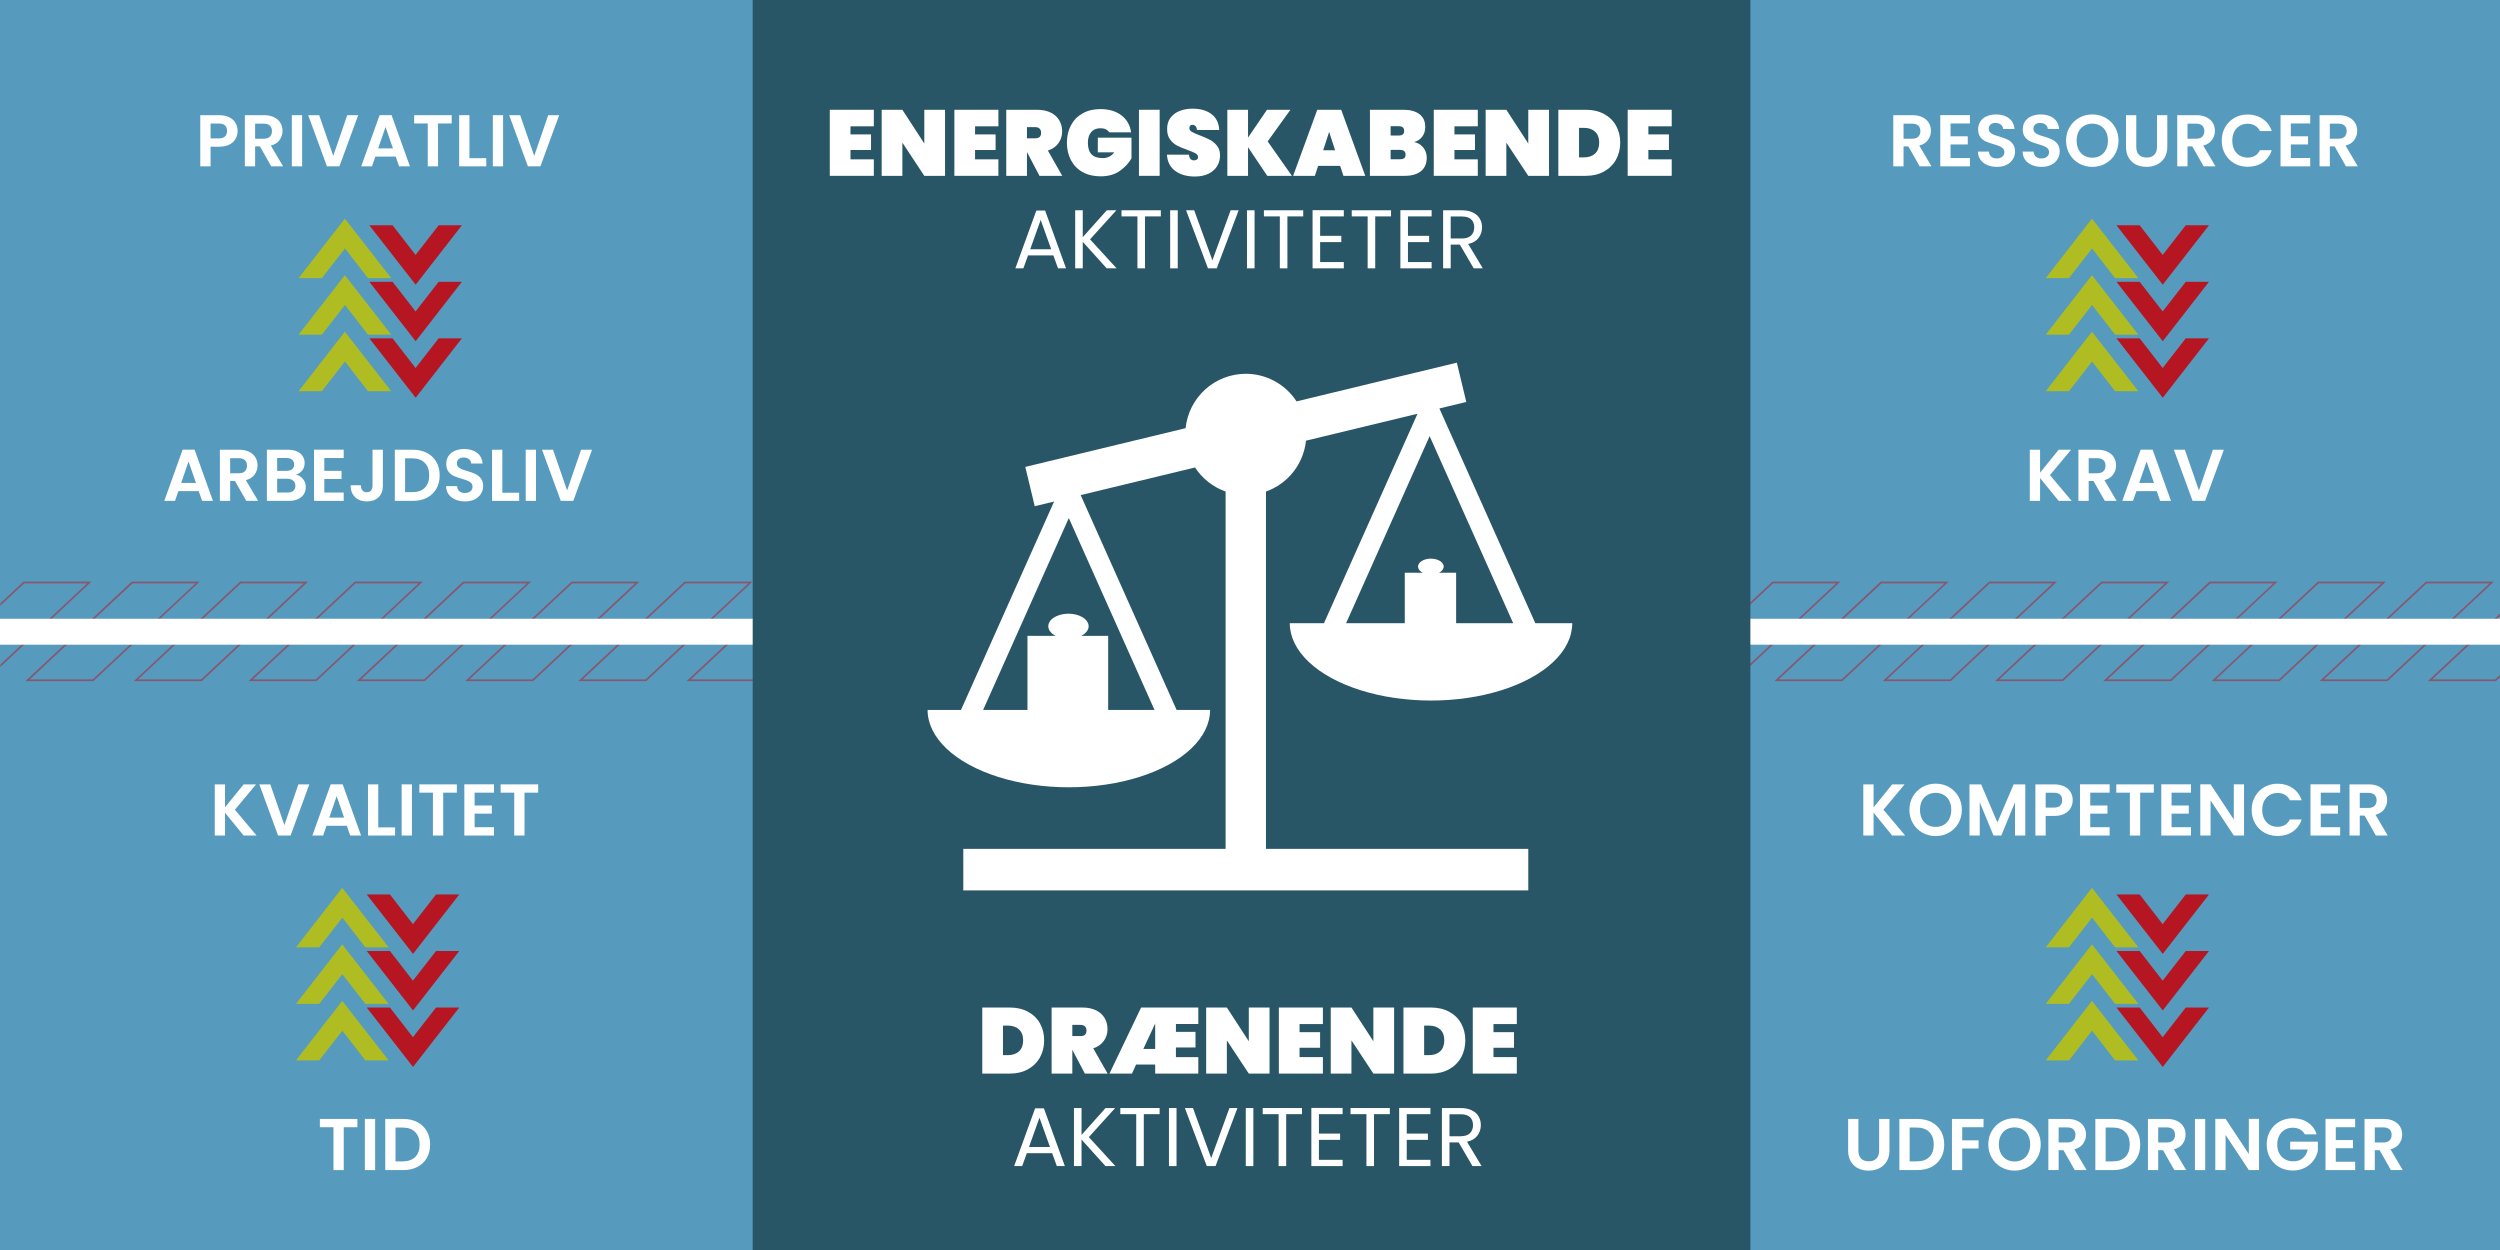 <svg xmlns="http://www.w3.org/2000/svg" xmlns:xlink="http://www.w3.org/1999/xlink" width="1080" zoomAndPan="magnify" viewBox="0 0 810 405" height="540" preserveAspectRatio="xMidYMid meet" version="1.0"><defs><filter x="0%" y="0%" width="100%" height="100%" id="id1"><feColorMatrix values="0 0 0 0 1 0 0 0 0 1 0 0 0 0 1 0 0 0 1 0" color-interpolation-filters="sRGB"/></filter><g/><clipPath id="id2"><path d="M 0 0 L 250.5 0 L 250.5 405 L 0 405 Z M 0 0 " clip-rule="nonzero"/></clipPath><mask id="id3"><g filter="url(#id1)"><rect x="-81" width="972" fill="#000000" y="-40.5" height="486" fill-opacity="0.51"/></g></mask><clipPath id="id4"><path d="M 0.16 1.441 L 127.602 1.441 L 127.602 33.691 L 0.16 33.691 Z M 0.16 1.441 " clip-rule="nonzero"/></clipPath><clipPath id="id5"><rect x="0" width="128" y="0" height="34"/></clipPath><mask id="id6"><g filter="url(#id1)"><rect x="-81" width="972" fill="#000000" y="-40.5" height="486" fill-opacity="0.51"/></g></mask><clipPath id="id7"><path d="M 1 1.441 L 128.398 1.441 L 128.398 33.691 L 1 33.691 Z M 1 1.441 " clip-rule="nonzero"/></clipPath><clipPath id="id8"><rect x="0" width="129" y="0" height="34"/></clipPath><clipPath id="id9"><path d="M 560.285 0 L 810 0 L 810 405 L 560.285 405 Z M 560.285 0 " clip-rule="nonzero"/></clipPath><mask id="id10"><g filter="url(#id1)"><rect x="-81" width="972" fill="#000000" y="-40.5" height="486" fill-opacity="0.51"/></g></mask><clipPath id="id11"><path d="M 0.281 1.441 L 127.961 1.441 L 127.961 33.691 L 0.281 33.691 Z M 0.281 1.441 " clip-rule="nonzero"/></clipPath><clipPath id="id12"><rect x="0" width="128" y="0" height="34"/></clipPath><mask id="id13"><g filter="url(#id1)"><rect x="-81" width="972" fill="#000000" y="-40.5" height="486" fill-opacity="0.51"/></g></mask><clipPath id="id14"><path d="M 0 1.441 L 100 1.441 L 100 33.691 L 0 33.691 Z M 0 1.441 " clip-rule="nonzero"/></clipPath><clipPath id="id15"><rect x="0" width="101" y="0" height="34"/></clipPath><clipPath id="id16"><path d="M 662.816 70.668 L 692.816 70.668 L 692.816 126.918 L 662.816 126.918 Z M 662.816 70.668 " clip-rule="nonzero"/></clipPath><clipPath id="id17"><path d="M 685.719 72.801 L 715.719 72.801 L 715.719 129 L 685.719 129 Z M 685.719 72.801 " clip-rule="nonzero"/></clipPath><mask id="id18"><g filter="url(#id1)"><rect x="-81" width="972" fill="#000000" y="-40.5" height="486" fill-opacity="0.51"/></g></mask><clipPath id="id19"><path d="M 1 1.441 L 128.52 1.441 L 128.52 33.691 L 1 33.691 Z M 1 1.441 " clip-rule="nonzero"/></clipPath><clipPath id="id20"><rect x="0" width="129" y="0" height="34"/></clipPath><mask id="id21"><g filter="url(#id1)"><rect x="-81" width="972" fill="#000000" y="-40.5" height="486" fill-opacity="0.51"/></g></mask><clipPath id="id22"><path d="M 0.199 1.441 L 59 1.441 L 59 33.691 L 0.199 33.691 Z M 0.199 1.441 " clip-rule="nonzero"/></clipPath><clipPath id="id23"><rect x="0" width="59" y="0" height="34"/></clipPath><clipPath id="id24"><path d="M 243.871 0 L 567.121 0 L 567.121 405 L 243.871 405 Z M 243.871 0 " clip-rule="nonzero"/></clipPath><clipPath id="id25"><path d="M 300.348 117.492 L 509.598 117.492 L 509.598 288.492 L 300.348 288.492 Z M 300.348 117.492 " clip-rule="nonzero"/></clipPath><clipPath id="id26"><path d="M 96.754 70.668 L 126.754 70.668 L 126.754 126.918 L 96.754 126.918 Z M 96.754 70.668 " clip-rule="nonzero"/></clipPath><clipPath id="id27"><path d="M 119.656 72.801 L 149.656 72.801 L 149.656 129 L 119.656 129 Z M 119.656 72.801 " clip-rule="nonzero"/></clipPath><clipPath id="id28"><path d="M 95.902 287.488 L 125.902 287.488 L 125.902 343.738 L 95.902 343.738 Z M 95.902 287.488 " clip-rule="nonzero"/></clipPath><clipPath id="id29"><path d="M 118.805 289.625 L 148.805 289.625 L 148.805 345.875 L 118.805 345.875 Z M 118.805 289.625 " clip-rule="nonzero"/></clipPath><clipPath id="id30"><path d="M 662.816 287.488 L 692.816 287.488 L 692.816 343.738 L 662.816 343.738 Z M 662.816 287.488 " clip-rule="nonzero"/></clipPath><clipPath id="id31"><path d="M 685.719 289.625 L 715.719 289.625 L 715.719 345.875 L 685.719 345.875 Z M 685.719 289.625 " clip-rule="nonzero"/></clipPath></defs><rect x="-81" width="972" fill="#ffffff" y="-40.5" height="486" fill-opacity="1"/><rect x="-81" width="972" fill="#94b4bd" y="-40.5" height="486" fill-opacity="1"/><rect x="-81" width="972" fill="#ffffff" y="-40.5" height="486" fill-opacity="1"/><rect x="-81" width="972" fill="#94b4bd" y="-40.5" height="486" fill-opacity="1"/><g clip-path="url(#id2)"><path fill="#569bbe" d="M 0 0.008 L 250.5 0.008 L 250.5 404.992 L 0 404.992 L 0 0.008 " fill-opacity="1" fill-rule="nonzero"/></g><g mask="url(#id3)"><g transform="matrix(1, 0, 0, 1, 80, 187)"><g clip-path="url(#id5)"><g clip-path="url(#id4)"><path fill="#b51621" d="M 105.164 1.441 L 70.699 33.691 L 92.738 33.691 L 127.203 1.441 Z M 92.52 33.117 L 72.105 33.117 L 105.383 2.012 L 125.754 2.012 Z M 70.043 1.441 L 35.578 33.691 L 57.617 33.691 L 92.082 1.441 Z M 57.398 33.117 L 37.027 33.117 L 70.305 2.012 L 90.719 2.012 Z M 34.965 1.441 L 0.504 33.691 L 22.539 33.691 L 57.004 1.441 Z M 22.32 33.117 L 1.949 33.117 L 35.184 2.012 L 55.598 2.012 Z M 22.32 33.117 " fill-opacity="1" fill-rule="nonzero"/></g></g></g></g><g mask="url(#id6)"><g transform="matrix(1, 0, 0, 1, 186, 187)"><g clip-path="url(#id8)"><g clip-path="url(#id7)"><path fill="#b51621" d="M 106.012 1.441 L 71.551 33.691 L 93.59 33.691 L 128.051 1.441 Z M 93.371 33.117 L 72.957 33.117 L 106.234 2.012 L 126.602 2.012 Z M 70.891 1.441 L 36.43 33.691 L 58.469 33.691 L 92.93 1.441 Z M 58.25 33.117 L 37.879 33.117 L 71.156 2.012 L 91.57 2.012 Z M 35.816 1.441 L 1.352 33.691 L 23.391 33.691 L 57.855 1.441 Z M 23.172 33.117 L 2.801 33.117 L 36.035 2.012 L 56.449 2.012 Z M 23.172 33.117 " fill-opacity="1" fill-rule="nonzero"/></g></g></g></g><g clip-path="url(#id9)"><path fill="#569bbe" d="M 560.285 0.008 L 810.035 0.008 L 810.035 404.992 L 560.285 404.992 L 560.285 0.008 " fill-opacity="1" fill-rule="nonzero"/></g><g mask="url(#id10)"><g transform="matrix(1, 0, 0, 1, 539, 187)"><g clip-path="url(#id12)"><g clip-path="url(#id11)"><path fill="#b51621" d="M 105.457 1.441 L 70.992 33.691 L 93.031 33.691 L 127.496 1.441 Z M 92.812 33.117 L 72.398 33.117 L 105.676 2.012 L 126.047 2.012 Z M 70.336 1.441 L 35.871 33.691 L 57.91 33.691 L 92.375 1.441 Z M 57.691 33.117 L 37.32 33.117 L 70.598 2.012 L 91.012 2.012 Z M 35.258 1.441 L 0.797 33.691 L 22.832 33.691 L 57.297 1.441 Z M 22.613 33.117 L 2.242 33.117 L 35.477 2.012 L 55.891 2.012 Z M 22.613 33.117 " fill-opacity="1" fill-rule="nonzero"/></g></g></g></g><g mask="url(#id13)"><g transform="matrix(1, 0, 0, 1, 0, 187)"><g clip-path="url(#id15)"><g clip-path="url(#id14)"><path fill="#b51621" d="M 77.801 1.441 L 43.336 33.691 L 65.375 33.691 L 99.84 1.441 Z M 65.156 33.117 L 44.742 33.117 L 78.02 2.012 L 98.391 2.012 Z M 42.68 1.441 L 8.215 33.691 L 30.254 33.691 L 64.719 1.441 Z M 30.035 33.117 L 9.664 33.117 L 42.941 2.012 L 63.355 2.012 Z M 7.602 1.441 L -26.863 33.691 L -4.824 33.691 L 29.641 1.441 Z M -5.043 33.117 L -25.414 33.117 L 7.82 2.012 L 28.234 2.012 Z M -5.043 33.117 " fill-opacity="1" fill-rule="nonzero"/></g></g></g></g><path stroke-linecap="butt" transform="matrix(8.243, 0, 0, 8.405, -7.534, 204.678)" fill="none" stroke-linejoin="miter" d="M -0 -0 L 31.299 -0 " stroke="#ffffff" stroke-width="1" stroke-opacity="1" stroke-miterlimit="4"/><g clip-path="url(#id16)"><path fill="#afbd22" d="M 662.816 126.742 L 670.336 126.742 L 677.828 117.125 L 685.293 126.742 L 692.816 126.742 L 677.801 107.477 Z M 662.816 108.426 L 670.336 108.426 L 677.828 98.809 L 685.293 108.426 L 692.816 108.426 L 677.801 89.16 Z M 662.816 90.109 L 670.336 90.109 L 677.828 80.492 L 685.293 90.109 L 692.816 90.109 L 677.801 70.844 Z M 662.816 90.109 " fill-opacity="1" fill-rule="nonzero"/></g><g clip-path="url(#id17)"><path fill="#b51621" d="M 715.719 72.977 L 708.195 72.977 L 700.703 82.594 L 693.242 72.977 L 685.719 72.977 L 700.734 92.242 Z M 715.719 91.293 L 708.195 91.293 L 700.703 100.91 L 693.242 91.293 L 685.719 91.293 L 700.734 110.559 Z M 715.719 109.609 L 708.195 109.609 L 700.703 119.227 L 693.242 109.609 L 685.719 109.609 L 700.734 128.875 Z M 715.719 109.609 " fill-opacity="1" fill-rule="nonzero"/></g><g mask="url(#id18)"><g transform="matrix(1, 0, 0, 1, 645, 187)"><g clip-path="url(#id20)"><g clip-path="url(#id19)"><path fill="#b51621" d="M 106.012 1.441 L 71.547 33.691 L 93.586 33.691 L 128.047 1.441 Z M 93.367 33.117 L 72.953 33.117 L 106.23 2.012 L 126.598 2.012 Z M 70.891 1.441 L 36.426 33.691 L 58.465 33.691 L 92.926 1.441 Z M 58.246 33.117 L 37.875 33.117 L 71.152 2.012 L 91.566 2.012 Z M 35.812 1.441 L 1.348 33.691 L 23.387 33.691 L 57.852 1.441 Z M 23.168 33.117 L 2.797 33.117 L 36.031 2.012 L 56.445 2.012 Z M 23.168 33.117 " fill-opacity="1" fill-rule="nonzero"/></g></g></g></g><g mask="url(#id21)"><g transform="matrix(1, 0, 0, 1, 751, 187)"><g clip-path="url(#id23)"><g clip-path="url(#id22)"><path fill="#b51621" d="M 105.191 1.441 L 70.727 33.691 L 92.766 33.691 L 127.227 1.441 Z M 92.547 33.117 L 72.133 33.117 L 105.41 2.012 L 125.781 2.012 Z M 70.07 1.441 L 35.605 33.691 L 57.645 33.691 L 92.105 1.441 Z M 57.426 33.117 L 37.055 33.117 L 70.332 2.012 L 90.746 2.012 Z M 34.992 1.441 L 0.527 33.691 L 22.566 33.691 L 57.031 1.441 Z M 22.348 33.117 L 1.977 33.117 L 35.211 2.012 L 55.625 2.012 Z M 22.348 33.117 " fill-opacity="1" fill-rule="nonzero"/></g></g></g></g><path stroke-linecap="butt" transform="matrix(8.24, 0, 0, 8.405, 560.286, 204.678)" fill="none" stroke-linejoin="miter" d="M -0 -0 L 30.857 -0 " stroke="#ffffff" stroke-width="1" stroke-opacity="1" stroke-miterlimit="4"/><g clip-path="url(#id24)"><path fill="#295667" d="M 243.871 -2.023 L 567.121 -2.023 L 567.121 413.477 L 243.871 413.477 L 243.871 -2.023 " fill-opacity="1" fill-rule="nonzero"/></g><g fill="#ffffff" fill-opacity="1"><g transform="translate(267.336, 56.972)"><g><path d="M 8.219 -16.047 L 8.219 -13.422 L 14.875 -13.422 L 14.875 -8.375 L 8.219 -8.375 L 8.219 -5.344 L 15.781 -5.344 L 15.781 0 L 1.516 0 L 1.516 -21.406 L 15.781 -21.406 L 15.781 -16.047 Z M 8.219 -16.047 "/></g></g></g><g fill="#ffffff" fill-opacity="1"><g transform="translate(284.147, 56.972)"><g><path d="M 22.047 0 L 15.328 0 L 8.219 -10.766 L 8.219 0 L 1.516 0 L 1.516 -21.406 L 8.219 -21.406 L 15.328 -10.469 L 15.328 -21.406 L 22.047 -21.406 Z M 22.047 0 "/></g></g></g><g fill="#ffffff" fill-opacity="1"><g transform="translate(307.701, 56.972)"><g><path d="M 8.219 -16.047 L 8.219 -13.422 L 14.875 -13.422 L 14.875 -8.375 L 8.219 -8.375 L 8.219 -5.344 L 15.781 -5.344 L 15.781 0 L 1.516 0 L 1.516 -21.406 L 15.781 -21.406 L 15.781 -16.047 Z M 8.219 -16.047 "/></g></g></g><g fill="#ffffff" fill-opacity="1"><g transform="translate(324.512, 56.972)"><g><path d="M 12.281 0 L 8.25 -7.672 L 8.219 -7.672 L 8.219 0 L 1.516 0 L 1.516 -21.406 L 11.484 -21.406 C 13.223 -21.406 14.707 -21.098 15.938 -20.484 C 17.164 -19.867 18.086 -19.031 18.703 -17.969 C 19.316 -16.914 19.625 -15.723 19.625 -14.391 C 19.625 -12.961 19.223 -11.691 18.422 -10.578 C 17.629 -9.473 16.488 -8.676 15 -8.188 L 19.656 0 Z M 8.219 -12.156 L 10.891 -12.156 C 11.535 -12.156 12.016 -12.301 12.328 -12.594 C 12.648 -12.883 12.812 -13.344 12.812 -13.969 C 12.812 -14.531 12.645 -14.973 12.312 -15.297 C 11.988 -15.617 11.516 -15.781 10.891 -15.781 L 8.219 -15.781 Z M 8.219 -12.156 "/></g></g></g><g fill="#ffffff" fill-opacity="1"><g transform="translate(344.77, 56.972)"><g><path d="M 14.641 -14.094 C 14.367 -14.508 13.992 -14.832 13.516 -15.062 C 13.035 -15.301 12.453 -15.422 11.766 -15.422 C 10.473 -15.422 9.473 -15 8.766 -14.156 C 8.055 -13.32 7.703 -12.18 7.703 -10.734 C 7.703 -9.055 8.094 -7.805 8.875 -6.984 C 9.664 -6.16 10.879 -5.75 12.516 -5.75 C 14.066 -5.75 15.316 -6.375 16.266 -7.625 L 10.922 -7.625 L 10.922 -12.359 L 21.828 -12.359 L 21.828 -5.656 C 20.898 -4.062 19.617 -2.691 17.984 -1.547 C 16.359 -0.41 14.297 0.156 11.797 0.156 C 9.578 0.156 7.645 -0.301 6 -1.219 C 4.352 -2.133 3.094 -3.422 2.219 -5.078 C 1.344 -6.734 0.906 -8.617 0.906 -10.734 C 0.906 -12.848 1.344 -14.727 2.219 -16.375 C 3.094 -18.031 4.348 -19.316 5.984 -20.234 C 7.617 -21.16 9.535 -21.625 11.734 -21.625 C 14.535 -21.625 16.816 -20.945 18.578 -19.594 C 20.336 -18.238 21.379 -16.406 21.703 -14.094 Z M 14.641 -14.094 "/></g></g></g><g fill="#ffffff" fill-opacity="1"><g transform="translate(367.508, 56.972)"><g><path d="M 8.219 -21.406 L 8.219 0 L 1.516 0 L 1.516 -21.406 Z M 8.219 -21.406 "/></g></g></g><g fill="#ffffff" fill-opacity="1"><g transform="translate(377.243, 56.972)"><g><path d="M 9.891 0.219 C 7.328 0.219 5.211 -0.379 3.547 -1.578 C 1.891 -2.785 0.988 -4.547 0.844 -6.859 L 7.984 -6.859 C 8.086 -5.629 8.629 -5.016 9.609 -5.016 C 9.973 -5.016 10.281 -5.098 10.531 -5.266 C 10.789 -5.441 10.922 -5.711 10.922 -6.078 C 10.922 -6.578 10.645 -6.984 10.094 -7.297 C 9.551 -7.609 8.707 -7.969 7.562 -8.375 C 6.188 -8.852 5.051 -9.32 4.156 -9.781 C 3.258 -10.25 2.488 -10.926 1.844 -11.812 C 1.195 -12.707 0.883 -13.848 0.906 -15.234 C 0.906 -16.629 1.258 -17.812 1.969 -18.781 C 2.688 -19.758 3.664 -20.5 4.906 -21 C 6.145 -21.508 7.539 -21.766 9.094 -21.766 C 11.719 -21.766 13.801 -21.16 15.344 -19.953 C 16.883 -18.742 17.695 -17.039 17.781 -14.844 L 10.547 -14.844 C 10.523 -15.445 10.375 -15.879 10.094 -16.141 C 9.812 -16.398 9.469 -16.531 9.062 -16.531 C 8.781 -16.531 8.551 -16.438 8.375 -16.25 C 8.195 -16.062 8.109 -15.797 8.109 -15.453 C 8.109 -14.961 8.375 -14.562 8.906 -14.25 C 9.438 -13.938 10.285 -13.562 11.453 -13.125 C 12.805 -12.613 13.922 -12.125 14.797 -11.656 C 15.672 -11.195 16.43 -10.555 17.078 -9.734 C 17.723 -8.91 18.047 -7.875 18.047 -6.625 C 18.047 -5.312 17.723 -4.133 17.078 -3.094 C 16.43 -2.062 15.492 -1.25 14.266 -0.656 C 13.035 -0.07 11.578 0.219 9.891 0.219 Z M 9.891 0.219 "/></g></g></g><g fill="#ffffff" fill-opacity="1"><g transform="translate(396.141, 56.972)"><g><path d="M 14.453 0 L 8.219 -9.281 L 8.219 0 L 1.516 0 L 1.516 -21.406 L 8.219 -21.406 L 8.219 -12.391 L 14.359 -21.406 L 21.953 -21.406 L 14.578 -11.156 L 22.438 0 Z M 14.453 0 "/></g></g></g><g fill="#ffffff" fill-opacity="1"><g transform="translate(418.969, 56.972)"><g><path d="M 15.234 -3.234 L 8.109 -3.234 L 7.047 0 L 0 0 L 7.828 -21.406 L 15.578 -21.406 L 23.375 0 L 16.297 0 Z M 13.609 -8.281 L 11.672 -14.234 L 9.734 -8.281 Z M 13.609 -8.281 "/></g></g></g><g fill="#ffffff" fill-opacity="1"><g transform="translate(442.341, 56.972)"><g><path d="M 15.844 -10.969 C 17.133 -10.664 18.133 -10.047 18.844 -9.109 C 19.562 -8.172 19.922 -7.086 19.922 -5.859 C 19.922 -3.984 19.301 -2.535 18.062 -1.516 C 16.82 -0.504 15.047 0 12.734 0 L 1.516 0 L 1.516 -21.406 L 12.422 -21.406 C 14.598 -21.406 16.312 -20.93 17.562 -19.984 C 18.812 -19.035 19.438 -17.656 19.438 -15.844 C 19.438 -14.594 19.109 -13.535 18.453 -12.672 C 17.797 -11.816 16.926 -11.25 15.844 -10.969 Z M 8.219 -13.062 L 10.828 -13.062 C 11.43 -13.062 11.879 -13.18 12.172 -13.422 C 12.461 -13.66 12.609 -14.035 12.609 -14.547 C 12.609 -15.066 12.461 -15.453 12.172 -15.703 C 11.879 -15.953 11.43 -16.078 10.828 -16.078 L 8.219 -16.078 Z M 11.281 -5.375 C 11.883 -5.375 12.332 -5.488 12.625 -5.719 C 12.914 -5.957 13.062 -6.336 13.062 -6.859 C 13.062 -7.891 12.469 -8.406 11.281 -8.406 L 8.219 -8.406 L 8.219 -5.375 Z M 11.281 -5.375 "/></g></g></g><g fill="#ffffff" fill-opacity="1"><g transform="translate(463.023, 56.972)"><g><path d="M 8.219 -16.047 L 8.219 -13.422 L 14.875 -13.422 L 14.875 -8.375 L 8.219 -8.375 L 8.219 -5.344 L 15.781 -5.344 L 15.781 0 L 1.516 0 L 1.516 -21.406 L 15.781 -21.406 L 15.781 -16.047 Z M 8.219 -16.047 "/></g></g></g><g fill="#ffffff" fill-opacity="1"><g transform="translate(479.834, 56.972)"><g><path d="M 22.047 0 L 15.328 0 L 8.219 -10.766 L 8.219 0 L 1.516 0 L 1.516 -21.406 L 8.219 -21.406 L 15.328 -10.469 L 15.328 -21.406 L 22.047 -21.406 Z M 22.047 0 "/></g></g></g><g fill="#ffffff" fill-opacity="1"><g transform="translate(503.388, 56.972)"><g><path d="M 10.438 -21.406 C 12.664 -21.406 14.625 -20.953 16.312 -20.047 C 18 -19.141 19.297 -17.879 20.203 -16.266 C 21.109 -14.648 21.562 -12.816 21.562 -10.766 C 21.562 -8.723 21.109 -6.883 20.203 -5.25 C 19.297 -3.625 18 -2.344 16.312 -1.406 C 14.625 -0.469 12.664 0 10.438 0 L 1.516 0 L 1.516 -21.406 Z M 9.828 -5.984 C 11.336 -5.984 12.535 -6.395 13.422 -7.219 C 14.305 -8.051 14.75 -9.234 14.75 -10.766 C 14.75 -12.297 14.305 -13.473 13.422 -14.297 C 12.535 -15.129 11.336 -15.547 9.828 -15.547 L 8.219 -15.547 L 8.219 -5.984 Z M 9.828 -5.984 "/></g></g></g><g fill="#ffffff" fill-opacity="1"><g transform="translate(525.853, 56.972)"><g><path d="M 8.219 -16.047 L 8.219 -13.422 L 14.875 -13.422 L 14.875 -8.375 L 8.219 -8.375 L 8.219 -5.344 L 15.781 -5.344 L 15.781 0 L 1.516 0 L 1.516 -21.406 L 15.781 -21.406 L 15.781 -16.047 Z M 8.219 -16.047 "/></g></g></g><g fill="#ffffff" fill-opacity="1"><g transform="translate(328.086, 86.942)"><g><path d="M 13.203 -4.188 L 5 -4.188 L 3.484 0 L 0.891 0 L 7.688 -18.719 L 10.531 -18.719 L 17.312 0 L 14.719 0 Z M 12.5 -6.188 L 9.094 -15.688 L 5.703 -6.188 Z M 12.5 -6.188 "/></g></g></g><g fill="#ffffff" fill-opacity="1"><g transform="translate(346.281, 86.942)"><g><path d="M 12.281 0 L 4.531 -8.594 L 4.531 0 L 2.078 0 L 2.078 -18.812 L 4.531 -18.812 L 4.531 -10.094 L 12.312 -18.812 L 15.422 -18.812 L 6.891 -9.391 L 15.5 0 Z M 12.281 0 "/></g></g></g><g fill="#ffffff" fill-opacity="1"><g transform="translate(362.452, 86.942)"><g><path d="M 13.656 -18.812 L 13.656 -16.828 L 8.531 -16.828 L 8.531 0 L 6.078 0 L 6.078 -16.828 L 0.922 -16.828 L 0.922 -18.812 Z M 13.656 -18.812 "/></g></g></g><g fill="#ffffff" fill-opacity="1"><g transform="translate(377.056, 86.942)"><g><path d="M 4.531 -18.812 L 4.531 0 L 2.078 0 L 2.078 -18.812 Z M 4.531 -18.812 "/></g></g></g><g fill="#ffffff" fill-opacity="1"><g transform="translate(383.697, 86.942)"><g><path d="M 17.625 -18.812 L 10.531 0 L 7.688 0 L 0.594 -18.812 L 3.219 -18.812 L 9.125 -2.594 L 15.031 -18.812 Z M 17.625 -18.812 "/></g></g></g><g fill="#ffffff" fill-opacity="1"><g transform="translate(401.946, 86.942)"><g><path d="M 4.531 -18.812 L 4.531 0 L 2.078 0 L 2.078 -18.812 Z M 4.531 -18.812 "/></g></g></g><g fill="#ffffff" fill-opacity="1"><g transform="translate(408.587, 86.942)"><g><path d="M 13.656 -18.812 L 13.656 -16.828 L 8.531 -16.828 L 8.531 0 L 6.078 0 L 6.078 -16.828 L 0.922 -16.828 L 0.922 -18.812 Z M 13.656 -18.812 "/></g></g></g><g fill="#ffffff" fill-opacity="1"><g transform="translate(423.192, 86.942)"><g><path d="M 4.531 -16.828 L 4.531 -10.531 L 11.391 -10.531 L 11.391 -8.5 L 4.531 -8.5 L 4.531 -2.031 L 12.203 -2.031 L 12.203 0 L 2.078 0 L 2.078 -18.844 L 12.203 -18.844 L 12.203 -16.828 Z M 4.531 -16.828 "/></g></g></g><g fill="#ffffff" fill-opacity="1"><g transform="translate(437.041, 86.942)"><g><path d="M 13.656 -18.812 L 13.656 -16.828 L 8.531 -16.828 L 8.531 0 L 6.078 0 L 6.078 -16.828 L 0.922 -16.828 L 0.922 -18.812 Z M 13.656 -18.812 "/></g></g></g><g fill="#ffffff" fill-opacity="1"><g transform="translate(451.645, 86.942)"><g><path d="M 4.531 -16.828 L 4.531 -10.531 L 11.391 -10.531 L 11.391 -8.5 L 4.531 -8.5 L 4.531 -2.031 L 12.203 -2.031 L 12.203 0 L 2.078 0 L 2.078 -18.844 L 12.203 -18.844 L 12.203 -16.828 Z M 4.531 -16.828 "/></g></g></g><g fill="#ffffff" fill-opacity="1"><g transform="translate(465.494, 86.942)"><g><path d="M 11.984 0 L 7.5 -7.688 L 4.531 -7.688 L 4.531 0 L 2.078 0 L 2.078 -18.812 L 8.156 -18.812 C 9.57 -18.812 10.77 -18.566 11.75 -18.078 C 12.738 -17.598 13.473 -16.941 13.953 -16.109 C 14.441 -15.285 14.688 -14.344 14.688 -13.281 C 14.688 -11.988 14.312 -10.848 13.562 -9.859 C 12.82 -8.867 11.703 -8.211 10.203 -7.891 L 14.938 0 Z M 4.531 -9.672 L 8.156 -9.672 C 9.488 -9.672 10.488 -10 11.156 -10.656 C 11.82 -11.312 12.156 -12.188 12.156 -13.281 C 12.156 -14.395 11.82 -15.258 11.156 -15.875 C 10.5 -16.488 9.5 -16.797 8.156 -16.797 L 4.531 -16.797 Z M 4.531 -9.672 "/></g></g></g><g fill="#ffffff" fill-opacity="1"><g transform="translate(316.746, 347.845)"><g><path d="M 10.438 -21.406 C 12.664 -21.406 14.625 -20.953 16.312 -20.047 C 18 -19.141 19.297 -17.879 20.203 -16.266 C 21.109 -14.648 21.562 -12.816 21.562 -10.766 C 21.562 -8.723 21.109 -6.883 20.203 -5.25 C 19.297 -3.625 18 -2.344 16.312 -1.406 C 14.625 -0.469 12.664 0 10.438 0 L 1.516 0 L 1.516 -21.406 Z M 9.828 -5.984 C 11.336 -5.984 12.535 -6.395 13.422 -7.219 C 14.305 -8.051 14.75 -9.234 14.75 -10.766 C 14.75 -12.297 14.305 -13.473 13.422 -14.297 C 12.535 -15.129 11.336 -15.547 9.828 -15.547 L 8.219 -15.547 L 8.219 -5.984 Z M 9.828 -5.984 "/></g></g></g><g fill="#ffffff" fill-opacity="1"><g transform="translate(339.211, 347.845)"><g><path d="M 12.281 0 L 8.25 -7.672 L 8.219 -7.672 L 8.219 0 L 1.516 0 L 1.516 -21.406 L 11.484 -21.406 C 13.223 -21.406 14.707 -21.098 15.938 -20.484 C 17.164 -19.867 18.086 -19.031 18.703 -17.969 C 19.316 -16.914 19.625 -15.723 19.625 -14.391 C 19.625 -12.961 19.223 -11.691 18.422 -10.578 C 17.629 -9.473 16.488 -8.676 15 -8.188 L 19.656 0 Z M 8.219 -12.156 L 10.891 -12.156 C 11.535 -12.156 12.016 -12.301 12.328 -12.594 C 12.648 -12.883 12.812 -13.344 12.812 -13.969 C 12.812 -14.531 12.645 -14.973 12.312 -15.297 C 11.988 -15.617 11.516 -15.781 10.891 -15.781 L 8.219 -15.781 Z M 8.219 -12.156 "/></g></g></g><g fill="#ffffff" fill-opacity="1"><g transform="translate(359.469, 347.845)"><g><path d="M 21.531 -16.078 L 21.531 -13.516 L 27.875 -13.516 L 27.875 -8.469 L 21.531 -8.469 L 21.531 -5.344 L 28.781 -5.344 L 28.781 0 L 14.812 0 L 14.812 -2.938 L 8.641 -2.938 L 7.281 0 L 0 0 L 10.25 -21.406 L 28.781 -21.406 L 28.781 -16.078 Z M 14.812 -7.984 L 14.812 -16.234 L 10.969 -7.984 Z M 14.812 -7.984 "/></g></g></g><g fill="#ffffff" fill-opacity="1"><g transform="translate(389.282, 347.845)"><g><path d="M 22.047 0 L 15.328 0 L 8.219 -10.766 L 8.219 0 L 1.516 0 L 1.516 -21.406 L 8.219 -21.406 L 15.328 -10.469 L 15.328 -21.406 L 22.047 -21.406 Z M 22.047 0 "/></g></g></g><g fill="#ffffff" fill-opacity="1"><g transform="translate(412.836, 347.845)"><g><path d="M 8.219 -16.047 L 8.219 -13.422 L 14.875 -13.422 L 14.875 -8.375 L 8.219 -8.375 L 8.219 -5.344 L 15.781 -5.344 L 15.781 0 L 1.516 0 L 1.516 -21.406 L 15.781 -21.406 L 15.781 -16.047 Z M 8.219 -16.047 "/></g></g></g><g fill="#ffffff" fill-opacity="1"><g transform="translate(429.647, 347.845)"><g><path d="M 22.047 0 L 15.328 0 L 8.219 -10.766 L 8.219 0 L 1.516 0 L 1.516 -21.406 L 8.219 -21.406 L 15.328 -10.469 L 15.328 -21.406 L 22.047 -21.406 Z M 22.047 0 "/></g></g></g><g fill="#ffffff" fill-opacity="1"><g transform="translate(453.201, 347.845)"><g><path d="M 10.438 -21.406 C 12.664 -21.406 14.625 -20.953 16.312 -20.047 C 18 -19.141 19.297 -17.879 20.203 -16.266 C 21.109 -14.648 21.562 -12.816 21.562 -10.766 C 21.562 -8.723 21.109 -6.883 20.203 -5.25 C 19.297 -3.625 18 -2.344 16.312 -1.406 C 14.625 -0.469 12.664 0 10.438 0 L 1.516 0 L 1.516 -21.406 Z M 9.828 -5.984 C 11.336 -5.984 12.535 -6.395 13.422 -7.219 C 14.305 -8.051 14.75 -9.234 14.75 -10.766 C 14.75 -12.297 14.305 -13.473 13.422 -14.297 C 12.535 -15.129 11.336 -15.547 9.828 -15.547 L 8.219 -15.547 L 8.219 -5.984 Z M 9.828 -5.984 "/></g></g></g><g fill="#ffffff" fill-opacity="1"><g transform="translate(475.666, 347.845)"><g><path d="M 8.219 -16.047 L 8.219 -13.422 L 14.875 -13.422 L 14.875 -8.375 L 8.219 -8.375 L 8.219 -5.344 L 15.781 -5.344 L 15.781 0 L 1.516 0 L 1.516 -21.406 L 15.781 -21.406 L 15.781 -16.047 Z M 8.219 -16.047 "/></g></g></g><g fill="#ffffff" fill-opacity="1"><g transform="translate(327.694, 377.815)"><g><path d="M 13.203 -4.188 L 5 -4.188 L 3.484 0 L 0.891 0 L 7.688 -18.719 L 10.531 -18.719 L 17.312 0 L 14.719 0 Z M 12.5 -6.188 L 9.094 -15.688 L 5.703 -6.188 Z M 12.5 -6.188 "/></g></g></g><g fill="#ffffff" fill-opacity="1"><g transform="translate(345.889, 377.815)"><g><path d="M 12.281 0 L 4.531 -8.594 L 4.531 0 L 2.078 0 L 2.078 -18.812 L 4.531 -18.812 L 4.531 -10.094 L 12.312 -18.812 L 15.422 -18.812 L 6.891 -9.391 L 15.5 0 Z M 12.281 0 "/></g></g></g><g fill="#ffffff" fill-opacity="1"><g transform="translate(362.059, 377.815)"><g><path d="M 13.656 -18.812 L 13.656 -16.828 L 8.531 -16.828 L 8.531 0 L 6.078 0 L 6.078 -16.828 L 0.922 -16.828 L 0.922 -18.812 Z M 13.656 -18.812 "/></g></g></g><g fill="#ffffff" fill-opacity="1"><g transform="translate(376.664, 377.815)"><g><path d="M 4.531 -18.812 L 4.531 0 L 2.078 0 L 2.078 -18.812 Z M 4.531 -18.812 "/></g></g></g><g fill="#ffffff" fill-opacity="1"><g transform="translate(383.305, 377.815)"><g><path d="M 17.625 -18.812 L 10.531 0 L 7.688 0 L 0.594 -18.812 L 3.219 -18.812 L 9.125 -2.594 L 15.031 -18.812 Z M 17.625 -18.812 "/></g></g></g><g fill="#ffffff" fill-opacity="1"><g transform="translate(401.554, 377.815)"><g><path d="M 4.531 -18.812 L 4.531 0 L 2.078 0 L 2.078 -18.812 Z M 4.531 -18.812 "/></g></g></g><g fill="#ffffff" fill-opacity="1"><g transform="translate(408.195, 377.815)"><g><path d="M 13.656 -18.812 L 13.656 -16.828 L 8.531 -16.828 L 8.531 0 L 6.078 0 L 6.078 -16.828 L 0.922 -16.828 L 0.922 -18.812 Z M 13.656 -18.812 "/></g></g></g><g fill="#ffffff" fill-opacity="1"><g transform="translate(422.8, 377.815)"><g><path d="M 4.531 -16.828 L 4.531 -10.531 L 11.391 -10.531 L 11.391 -8.5 L 4.531 -8.5 L 4.531 -2.031 L 12.203 -2.031 L 12.203 0 L 2.078 0 L 2.078 -18.844 L 12.203 -18.844 L 12.203 -16.828 Z M 4.531 -16.828 "/></g></g></g><g fill="#ffffff" fill-opacity="1"><g transform="translate(436.648, 377.815)"><g><path d="M 13.656 -18.812 L 13.656 -16.828 L 8.531 -16.828 L 8.531 0 L 6.078 0 L 6.078 -16.828 L 0.922 -16.828 L 0.922 -18.812 Z M 13.656 -18.812 "/></g></g></g><g fill="#ffffff" fill-opacity="1"><g transform="translate(451.253, 377.815)"><g><path d="M 4.531 -16.828 L 4.531 -10.531 L 11.391 -10.531 L 11.391 -8.5 L 4.531 -8.5 L 4.531 -2.031 L 12.203 -2.031 L 12.203 0 L 2.078 0 L 2.078 -18.844 L 12.203 -18.844 L 12.203 -16.828 Z M 4.531 -16.828 "/></g></g></g><g fill="#ffffff" fill-opacity="1"><g transform="translate(465.102, 377.815)"><g><path d="M 11.984 0 L 7.5 -7.688 L 4.531 -7.688 L 4.531 0 L 2.078 0 L 2.078 -18.812 L 8.156 -18.812 C 9.57 -18.812 10.77 -18.566 11.75 -18.078 C 12.738 -17.598 13.473 -16.941 13.953 -16.109 C 14.441 -15.285 14.688 -14.344 14.688 -13.281 C 14.688 -11.988 14.312 -10.848 13.562 -9.859 C 12.82 -8.867 11.703 -8.211 10.203 -7.891 L 14.938 0 Z M 4.531 -9.672 L 8.156 -9.672 C 9.488 -9.672 10.488 -10 11.156 -10.656 C 11.82 -11.312 12.156 -12.188 12.156 -13.281 C 12.156 -14.395 11.82 -15.258 11.156 -15.875 C 10.5 -16.488 9.5 -16.797 8.156 -16.797 L 4.531 -16.797 Z M 4.531 -9.672 "/></g></g></g><g fill="#ffffff" fill-opacity="1"><g transform="translate(611.78, 53.894)"><g><path d="M 10.188 0 L 6.531 -6.453 L 4.969 -6.453 L 4.969 0 L 1.641 0 L 1.641 -16.578 L 7.859 -16.578 C 9.141 -16.578 10.234 -16.348 11.141 -15.891 C 12.047 -15.441 12.723 -14.832 13.172 -14.062 C 13.617 -13.301 13.844 -12.445 13.844 -11.5 C 13.844 -10.406 13.523 -9.414 12.891 -8.531 C 12.266 -7.656 11.32 -7.051 10.062 -6.719 L 14.031 0 Z M 4.969 -8.953 L 7.75 -8.953 C 8.645 -8.953 9.312 -9.172 9.75 -9.609 C 10.195 -10.047 10.422 -10.648 10.422 -11.422 C 10.422 -12.18 10.195 -12.77 9.75 -13.188 C 9.312 -13.613 8.645 -13.828 7.75 -13.828 L 4.969 -13.828 Z M 4.969 -8.953 "/></g></g></g><g fill="#ffffff" fill-opacity="1"><g transform="translate(627.007, 53.894)"><g><path d="M 4.969 -13.891 L 4.969 -9.734 L 10.547 -9.734 L 10.547 -7.094 L 4.969 -7.094 L 4.969 -2.703 L 11.25 -2.703 L 11.25 0 L 1.641 0 L 1.641 -16.594 L 11.25 -16.594 L 11.25 -13.891 Z M 4.969 -13.891 "/></g></g></g><g fill="#ffffff" fill-opacity="1"><g transform="translate(639.645, 53.894)"><g><path d="M 7.359 0.172 C 6.203 0.172 5.16 -0.023 4.234 -0.422 C 3.305 -0.816 2.57 -1.383 2.031 -2.125 C 1.5 -2.875 1.227 -3.758 1.219 -4.781 L 4.781 -4.781 C 4.82 -4.094 5.062 -3.551 5.5 -3.156 C 5.938 -2.758 6.535 -2.562 7.297 -2.562 C 8.066 -2.562 8.672 -2.75 9.109 -3.125 C 9.555 -3.5 9.781 -3.984 9.781 -4.578 C 9.781 -5.066 9.629 -5.469 9.328 -5.781 C 9.023 -6.102 8.648 -6.352 8.203 -6.531 C 7.754 -6.719 7.133 -6.926 6.344 -7.156 C 5.258 -7.469 4.379 -7.773 3.703 -8.078 C 3.035 -8.391 2.461 -8.859 1.984 -9.484 C 1.504 -10.109 1.266 -10.945 1.266 -12 C 1.266 -12.977 1.508 -13.832 2 -14.562 C 2.488 -15.289 3.176 -15.848 4.062 -16.234 C 4.945 -16.617 5.957 -16.812 7.094 -16.812 C 8.812 -16.812 10.203 -16.395 11.266 -15.562 C 12.336 -14.738 12.926 -13.582 13.031 -12.094 L 9.375 -12.094 C 9.344 -12.656 9.102 -13.125 8.656 -13.5 C 8.207 -13.875 7.609 -14.062 6.859 -14.062 C 6.211 -14.062 5.691 -13.895 5.297 -13.562 C 4.91 -13.227 4.719 -12.742 4.719 -12.109 C 4.719 -11.672 4.863 -11.301 5.156 -11 C 5.457 -10.707 5.82 -10.469 6.25 -10.281 C 6.688 -10.102 7.301 -9.898 8.094 -9.672 C 9.176 -9.348 10.055 -9.023 10.734 -8.703 C 11.41 -8.391 11.992 -7.914 12.484 -7.281 C 12.984 -6.656 13.234 -5.828 13.234 -4.797 C 13.234 -3.91 13 -3.086 12.531 -2.328 C 12.07 -1.566 11.398 -0.957 10.516 -0.5 C 9.629 -0.051 8.578 0.172 7.359 0.172 Z M 7.359 0.172 "/></g></g></g><g fill="#ffffff" fill-opacity="1"><g transform="translate(654.112, 53.894)"><g><path d="M 7.359 0.172 C 6.203 0.172 5.16 -0.023 4.234 -0.422 C 3.305 -0.816 2.57 -1.383 2.031 -2.125 C 1.5 -2.875 1.227 -3.758 1.219 -4.781 L 4.781 -4.781 C 4.82 -4.094 5.062 -3.551 5.5 -3.156 C 5.938 -2.758 6.535 -2.562 7.297 -2.562 C 8.066 -2.562 8.672 -2.75 9.109 -3.125 C 9.555 -3.5 9.781 -3.984 9.781 -4.578 C 9.781 -5.066 9.629 -5.469 9.328 -5.781 C 9.023 -6.102 8.648 -6.352 8.203 -6.531 C 7.754 -6.719 7.133 -6.926 6.344 -7.156 C 5.258 -7.469 4.379 -7.773 3.703 -8.078 C 3.035 -8.391 2.461 -8.859 1.984 -9.484 C 1.504 -10.109 1.266 -10.945 1.266 -12 C 1.266 -12.977 1.508 -13.832 2 -14.562 C 2.488 -15.289 3.176 -15.848 4.062 -16.234 C 4.945 -16.617 5.957 -16.812 7.094 -16.812 C 8.812 -16.812 10.203 -16.395 11.266 -15.562 C 12.336 -14.738 12.926 -13.582 13.031 -12.094 L 9.375 -12.094 C 9.344 -12.656 9.102 -13.125 8.656 -13.5 C 8.207 -13.875 7.609 -14.062 6.859 -14.062 C 6.211 -14.062 5.691 -13.895 5.297 -13.562 C 4.91 -13.227 4.719 -12.742 4.719 -12.109 C 4.719 -11.672 4.863 -11.301 5.156 -11 C 5.457 -10.707 5.82 -10.469 6.25 -10.281 C 6.688 -10.102 7.301 -9.898 8.094 -9.672 C 9.176 -9.348 10.055 -9.023 10.734 -8.703 C 11.41 -8.391 11.992 -7.914 12.484 -7.281 C 12.984 -6.656 13.234 -5.828 13.234 -4.797 C 13.234 -3.91 13 -3.086 12.531 -2.328 C 12.07 -1.566 11.398 -0.957 10.516 -0.5 C 9.629 -0.051 8.578 0.172 7.359 0.172 Z M 7.359 0.172 "/></g></g></g><g fill="#ffffff" fill-opacity="1"><g transform="translate(668.58, 53.894)"><g><path d="M 9.328 0.172 C 7.773 0.172 6.348 -0.191 5.047 -0.922 C 3.754 -1.648 2.727 -2.66 1.969 -3.953 C 1.207 -5.242 0.828 -6.707 0.828 -8.344 C 0.828 -9.957 1.207 -11.406 1.969 -12.688 C 2.727 -13.977 3.754 -14.988 5.047 -15.719 C 6.348 -16.445 7.773 -16.812 9.328 -16.812 C 10.898 -16.812 12.332 -16.445 13.625 -15.719 C 14.914 -14.988 15.938 -13.977 16.688 -12.688 C 17.438 -11.406 17.812 -9.957 17.812 -8.344 C 17.812 -6.707 17.438 -5.242 16.688 -3.953 C 15.938 -2.66 14.91 -1.648 13.609 -0.922 C 12.305 -0.191 10.879 0.172 9.328 0.172 Z M 9.328 -2.797 C 10.328 -2.797 11.207 -3.02 11.969 -3.469 C 12.727 -3.926 13.32 -4.57 13.75 -5.406 C 14.176 -6.25 14.391 -7.227 14.391 -8.344 C 14.391 -9.445 14.176 -10.414 13.75 -11.25 C 13.32 -12.082 12.727 -12.719 11.969 -13.156 C 11.207 -13.602 10.328 -13.828 9.328 -13.828 C 8.336 -13.828 7.457 -13.602 6.688 -13.156 C 5.914 -12.719 5.316 -12.082 4.891 -11.25 C 4.461 -10.414 4.25 -9.445 4.25 -8.344 C 4.25 -7.227 4.461 -6.25 4.891 -5.406 C 5.316 -4.57 5.914 -3.926 6.688 -3.469 C 7.457 -3.02 8.336 -2.797 9.328 -2.797 Z M 9.328 -2.797 "/></g></g></g><g fill="#ffffff" fill-opacity="1"><g transform="translate(687.228, 53.894)"><g><path d="M 4.922 -16.578 L 4.922 -6.312 C 4.922 -5.188 5.211 -4.328 5.797 -3.734 C 6.379 -3.141 7.203 -2.844 8.266 -2.844 C 9.336 -2.844 10.164 -3.141 10.75 -3.734 C 11.344 -4.328 11.641 -5.188 11.641 -6.312 L 11.641 -16.578 L 14.984 -16.578 L 14.984 -6.344 C 14.984 -4.938 14.676 -3.742 14.062 -2.766 C 13.457 -1.797 12.645 -1.062 11.625 -0.562 C 10.602 -0.07 9.469 0.172 8.219 0.172 C 6.977 0.172 5.852 -0.07 4.844 -0.562 C 3.844 -1.062 3.051 -1.797 2.469 -2.766 C 1.883 -3.742 1.594 -4.938 1.594 -6.344 L 1.594 -16.578 Z M 4.922 -16.578 "/></g></g></g><g fill="#ffffff" fill-opacity="1"><g transform="translate(703.786, 53.894)"><g><path d="M 10.188 0 L 6.531 -6.453 L 4.969 -6.453 L 4.969 0 L 1.641 0 L 1.641 -16.578 L 7.859 -16.578 C 9.141 -16.578 10.234 -16.348 11.141 -15.891 C 12.047 -15.441 12.723 -14.832 13.172 -14.062 C 13.617 -13.301 13.844 -12.445 13.844 -11.5 C 13.844 -10.406 13.523 -9.414 12.891 -8.531 C 12.266 -7.656 11.32 -7.051 10.062 -6.719 L 14.031 0 Z M 4.969 -8.953 L 7.75 -8.953 C 8.645 -8.953 9.312 -9.172 9.75 -9.609 C 10.195 -10.047 10.422 -10.648 10.422 -11.422 C 10.422 -12.18 10.195 -12.77 9.75 -13.188 C 9.312 -13.613 8.645 -13.828 7.75 -13.828 L 4.969 -13.828 Z M 4.969 -8.953 "/></g></g></g><g fill="#ffffff" fill-opacity="1"><g transform="translate(719.013, 53.894)"><g><path d="M 0.828 -8.312 C 0.828 -9.945 1.195 -11.406 1.938 -12.688 C 2.676 -13.977 3.68 -14.984 4.953 -15.703 C 6.223 -16.43 7.648 -16.797 9.234 -16.797 C 11.086 -16.797 12.711 -16.316 14.109 -15.359 C 15.504 -14.41 16.477 -13.098 17.031 -11.422 L 13.203 -11.422 C 12.828 -12.211 12.289 -12.805 11.594 -13.203 C 10.906 -13.598 10.113 -13.797 9.219 -13.797 C 8.25 -13.797 7.391 -13.566 6.641 -13.109 C 5.891 -12.66 5.301 -12.023 4.875 -11.203 C 4.457 -10.379 4.25 -9.414 4.25 -8.312 C 4.25 -7.219 4.457 -6.254 4.875 -5.422 C 5.301 -4.598 5.891 -3.957 6.641 -3.5 C 7.391 -3.051 8.25 -2.828 9.219 -2.828 C 10.113 -2.828 10.906 -3.023 11.594 -3.422 C 12.289 -3.828 12.828 -4.426 13.203 -5.219 L 17.031 -5.219 C 16.477 -3.531 15.508 -2.211 14.125 -1.266 C 12.738 -0.328 11.109 0.141 9.234 0.141 C 7.648 0.141 6.223 -0.219 4.953 -0.938 C 3.68 -1.656 2.676 -2.656 1.938 -3.938 C 1.195 -5.219 0.828 -6.676 0.828 -8.312 Z M 0.828 -8.312 "/></g></g></g><g fill="#ffffff" fill-opacity="1"><g transform="translate(737.258, 53.894)"><g><path d="M 4.969 -13.891 L 4.969 -9.734 L 10.547 -9.734 L 10.547 -7.094 L 4.969 -7.094 L 4.969 -2.703 L 11.25 -2.703 L 11.25 0 L 1.641 0 L 1.641 -16.594 L 11.25 -16.594 L 11.25 -13.891 Z M 4.969 -13.891 "/></g></g></g><g fill="#ffffff" fill-opacity="1"><g transform="translate(749.896, 53.894)"><g><path d="M 10.188 0 L 6.531 -6.453 L 4.969 -6.453 L 4.969 0 L 1.641 0 L 1.641 -16.578 L 7.859 -16.578 C 9.141 -16.578 10.234 -16.348 11.141 -15.891 C 12.047 -15.441 12.723 -14.832 13.172 -14.062 C 13.617 -13.301 13.844 -12.445 13.844 -11.5 C 13.844 -10.406 13.523 -9.414 12.891 -8.531 C 12.266 -7.656 11.32 -7.051 10.062 -6.719 L 14.031 0 Z M 4.969 -8.953 L 7.75 -8.953 C 8.645 -8.953 9.312 -9.172 9.75 -9.609 C 10.195 -10.047 10.422 -10.648 10.422 -11.422 C 10.422 -12.18 10.195 -12.77 9.75 -13.188 C 9.312 -13.613 8.645 -13.828 7.75 -13.828 L 4.969 -13.828 Z M 4.969 -8.953 "/></g></g></g><g fill="#ffffff" fill-opacity="1"><g transform="translate(656.013, 162.289)"><g><path d="M 11 0 L 4.969 -7.391 L 4.969 0 L 1.641 0 L 1.641 -16.578 L 4.969 -16.578 L 4.969 -9.141 L 11 -16.578 L 15.016 -16.578 L 8.172 -8.359 L 15.203 0 Z M 11 0 "/></g></g></g><g fill="#ffffff" fill-opacity="1"><g transform="translate(671.763, 162.289)"><g><path d="M 10.188 0 L 6.531 -6.453 L 4.969 -6.453 L 4.969 0 L 1.641 0 L 1.641 -16.578 L 7.859 -16.578 C 9.141 -16.578 10.234 -16.348 11.141 -15.891 C 12.047 -15.441 12.723 -14.832 13.172 -14.062 C 13.617 -13.301 13.844 -12.445 13.844 -11.5 C 13.844 -10.406 13.523 -9.414 12.891 -8.531 C 12.266 -7.656 11.32 -7.051 10.062 -6.719 L 14.031 0 Z M 4.969 -8.953 L 7.75 -8.953 C 8.645 -8.953 9.312 -9.172 9.75 -9.609 C 10.195 -10.047 10.422 -10.648 10.422 -11.422 C 10.422 -12.18 10.195 -12.77 9.75 -13.188 C 9.312 -13.613 8.645 -13.828 7.75 -13.828 L 4.969 -13.828 Z M 4.969 -8.953 "/></g></g></g><g fill="#ffffff" fill-opacity="1"><g transform="translate(686.991, 162.289)"><g><path d="M 11.797 -3.156 L 5.203 -3.156 L 4.109 0 L 0.625 0 L 6.578 -16.594 L 10.453 -16.594 L 16.406 0 L 12.891 0 Z M 10.906 -5.812 L 8.5 -12.75 L 6.109 -5.812 Z M 10.906 -5.812 "/></g></g></g><g fill="#ffffff" fill-opacity="1"><g transform="translate(704, 162.289)"><g><path d="M 16.531 -16.578 L 10.453 0 L 6.406 0 L 0.328 -16.578 L 3.891 -16.578 L 8.453 -3.391 L 12.984 -16.578 Z M 16.531 -16.578 "/></g></g></g><g clip-path="url(#id25)"><path fill="#ffffff" d="M 472.016 117.504 L 420.074 130.051 C 419.184 128.676 418.137 127.434 416.938 126.324 C 415.738 125.215 414.422 124.27 412.988 123.488 C 411.551 122.707 410.043 122.113 408.461 121.711 C 406.875 121.309 405.27 121.105 403.633 121.105 C 402.434 121.105 401.238 121.215 400.059 121.438 C 398.875 121.656 397.723 121.98 396.602 122.414 C 395.477 122.848 394.406 123.379 393.379 124.008 C 392.355 124.637 391.395 125.355 390.504 126.164 C 389.609 126.973 388.797 127.852 388.066 128.809 C 387.336 129.766 386.699 130.781 386.152 131.855 C 385.609 132.93 385.168 134.043 384.828 135.199 C 384.484 136.355 384.254 137.531 384.129 138.73 L 332.191 151.277 L 335.254 164.012 L 341.527 162.496 L 311.367 230.016 L 300.539 230.016 C 300.539 231.113 300.668 232.203 300.93 233.289 C 301.191 234.375 301.582 235.445 302.098 236.504 C 302.617 237.562 303.258 238.598 304.023 239.609 C 304.789 240.621 305.672 241.602 306.672 242.551 C 307.672 243.496 308.777 244.406 309.996 245.273 C 311.215 246.145 312.527 246.965 313.941 247.738 C 315.355 248.516 316.855 249.234 318.445 249.902 C 320.031 250.57 321.688 251.176 323.422 251.723 C 325.152 252.27 326.941 252.754 328.789 253.172 C 330.637 253.594 332.527 253.945 334.457 254.227 C 336.391 254.512 338.348 254.723 340.328 254.867 C 342.312 255.008 344.305 255.082 346.305 255.082 C 348.301 255.082 350.293 255.008 352.277 254.867 C 354.258 254.723 356.215 254.512 358.148 254.227 C 360.078 253.945 361.969 253.594 363.816 253.172 C 365.664 252.754 367.453 252.27 369.184 251.723 C 370.918 251.176 372.574 250.57 374.16 249.902 C 375.75 249.234 377.25 248.516 378.664 247.738 C 380.078 246.965 381.391 246.145 382.609 245.273 C 383.828 244.406 384.934 243.496 385.934 242.551 C 386.934 241.602 387.816 240.621 388.582 239.609 C 389.348 238.598 389.988 237.562 390.508 236.504 C 391.023 235.445 391.414 234.375 391.676 233.289 C 391.938 232.203 392.066 231.113 392.066 230.016 L 381.223 230.016 L 350.137 160.414 L 387.195 151.461 C 388.375 153.27 389.812 154.844 391.508 156.176 C 393.199 157.512 395.066 158.539 397.098 159.258 L 397.098 275.043 L 312.109 275.043 L 312.109 301.246 L 495.164 301.246 L 495.164 275.043 L 410.172 275.043 L 410.172 159.258 C 411.043 158.949 411.887 158.582 412.703 158.152 C 413.52 157.727 414.305 157.242 415.055 156.707 C 415.805 156.168 416.512 155.582 417.18 154.941 C 417.844 154.305 418.465 153.621 419.035 152.898 C 419.605 152.172 420.125 151.41 420.586 150.609 C 421.051 149.812 421.457 148.984 421.805 148.129 C 422.148 147.273 422.438 146.398 422.66 145.5 C 422.883 144.605 423.043 143.699 423.141 142.777 L 459.277 134.051 L 428.969 201.91 L 417.887 201.91 C 417.887 203.004 418.016 204.098 418.277 205.184 C 418.539 206.266 418.926 207.34 419.445 208.398 C 419.961 209.453 420.605 210.488 421.367 211.5 C 422.133 212.512 423.016 213.492 424.016 214.441 C 425.016 215.391 426.125 216.301 427.344 217.168 C 428.559 218.035 429.875 218.859 431.289 219.633 C 432.703 220.406 434.203 221.129 435.789 221.793 C 437.375 222.461 439.035 223.07 440.766 223.617 C 442.5 224.164 444.289 224.648 446.137 225.066 C 447.984 225.484 449.871 225.836 451.805 226.121 C 453.734 226.402 455.691 226.617 457.676 226.758 C 459.66 226.902 461.648 226.973 463.648 226.973 C 465.648 226.973 467.641 226.902 469.621 226.758 C 471.605 226.617 473.562 226.402 475.492 226.121 C 477.426 225.836 479.312 225.484 481.16 225.066 C 483.008 224.648 484.801 224.164 486.531 223.617 C 488.262 223.07 489.922 222.461 491.508 221.793 C 493.094 221.129 494.594 220.406 496.008 219.633 C 497.422 218.859 498.738 218.039 499.957 217.168 C 501.172 216.301 502.281 215.391 503.281 214.441 C 504.281 213.492 505.164 212.516 505.93 211.504 C 506.695 210.488 507.336 209.457 507.852 208.398 C 508.371 207.34 508.762 206.27 509.02 205.184 C 509.281 204.098 509.414 203.004 509.414 201.91 L 497.438 201.91 L 466.363 132.34 L 475.078 130.234 L 472.016 117.496 Z M 463.203 141.309 L 490.273 201.918 L 471.785 201.918 L 471.785 185.57 L 466.227 185.57 C 466.711 185.324 467.086 185.027 467.355 184.68 C 467.621 184.332 467.758 183.961 467.758 183.574 L 467.734 183.305 C 467.684 182.992 467.543 182.695 467.312 182.418 C 467.086 182.137 466.785 181.891 466.414 181.68 C 466.043 181.465 465.621 181.301 465.152 181.184 C 464.68 181.066 464.195 181.008 463.688 181 C 463.551 181 463.41 181 463.273 181.008 C 462.73 181.035 462.219 181.121 461.734 181.273 C 461.25 181.422 460.832 181.625 460.473 181.879 C 460.117 182.129 459.848 182.414 459.672 182.73 C 459.492 183.047 459.418 183.375 459.445 183.711 C 459.477 184.074 459.625 184.418 459.891 184.738 C 460.156 185.062 460.52 185.34 460.973 185.57 L 455.148 185.57 L 455.148 201.918 L 436.133 201.918 Z M 346.297 167.855 L 374.062 230.02 L 359.047 230.02 L 359.047 206.023 L 350.309 206.023 C 351.07 205.641 351.66 205.172 352.082 204.621 C 352.504 204.074 352.719 203.496 352.719 202.887 L 352.68 202.461 C 352.598 201.973 352.375 201.508 352.02 201.066 C 351.66 200.625 351.188 200.238 350.605 199.906 C 350.02 199.574 349.355 199.312 348.617 199.129 C 347.879 198.945 347.113 198.848 346.316 198.84 C 346.102 198.836 345.883 198.84 345.664 198.852 C 345.242 198.871 344.828 198.918 344.422 198.988 C 344.016 199.059 343.625 199.152 343.246 199.27 C 342.871 199.387 342.516 199.523 342.18 199.684 C 341.848 199.844 341.543 200.023 341.262 200.219 C 340.984 200.414 340.738 200.625 340.527 200.852 C 340.316 201.078 340.141 201.312 340.004 201.562 C 339.863 201.809 339.766 202.062 339.707 202.32 C 339.648 202.578 339.629 202.84 339.652 203.098 C 339.699 203.668 339.934 204.211 340.352 204.719 C 340.77 205.227 341.336 205.664 342.051 206.023 L 332.895 206.023 L 332.895 230.02 L 318.531 230.02 Z M 346.297 167.855 " fill-opacity="1" fill-rule="nonzero"/></g><g clip-path="url(#id26)"><path fill="#afbd22" d="M 96.754 126.742 L 104.277 126.742 L 111.77 117.125 L 119.23 126.742 L 126.754 126.742 L 111.738 107.477 Z M 96.754 108.426 L 104.277 108.426 L 111.77 98.809 L 119.23 108.426 L 126.754 108.426 L 111.738 89.16 Z M 96.754 90.109 L 104.277 90.109 L 111.77 80.492 L 119.23 90.109 L 126.754 90.109 L 111.738 70.844 Z M 96.754 90.109 " fill-opacity="1" fill-rule="nonzero"/></g><g clip-path="url(#id27)"><path fill="#b51621" d="M 149.656 72.977 L 142.137 72.977 L 134.645 82.594 L 127.18 72.977 L 119.656 72.977 L 134.672 92.242 Z M 149.656 91.293 L 142.137 91.293 L 134.645 100.91 L 127.18 91.293 L 119.656 91.293 L 134.672 110.559 Z M 149.656 109.609 L 142.137 109.609 L 134.645 119.227 L 127.18 109.609 L 119.656 109.609 L 134.672 128.875 Z M 149.656 109.609 " fill-opacity="1" fill-rule="nonzero"/></g><g fill="#ffffff" fill-opacity="1"><g transform="translate(63.249, 53.894)"><g><path d="M 13.734 -11.453 C 13.734 -10.566 13.52 -9.734 13.094 -8.953 C 12.676 -8.18 12.02 -7.555 11.125 -7.078 C 10.227 -6.598 9.102 -6.359 7.75 -6.359 L 4.969 -6.359 L 4.969 0 L 1.641 0 L 1.641 -16.578 L 7.75 -16.578 C 9.031 -16.578 10.117 -16.352 11.016 -15.906 C 11.922 -15.469 12.598 -14.859 13.047 -14.078 C 13.504 -13.305 13.734 -12.43 13.734 -11.453 Z M 7.594 -9.047 C 8.52 -9.047 9.203 -9.254 9.641 -9.672 C 10.086 -10.098 10.312 -10.691 10.312 -11.453 C 10.312 -13.066 9.406 -13.875 7.594 -13.875 L 4.969 -13.875 L 4.969 -9.047 Z M 7.594 -9.047 "/></g></g></g><g fill="#ffffff" fill-opacity="1"><g transform="translate(77.692, 53.894)"><g><path d="M 10.188 0 L 6.531 -6.453 L 4.969 -6.453 L 4.969 0 L 1.641 0 L 1.641 -16.578 L 7.859 -16.578 C 9.141 -16.578 10.234 -16.348 11.141 -15.891 C 12.047 -15.441 12.723 -14.832 13.172 -14.062 C 13.617 -13.301 13.844 -12.445 13.844 -11.5 C 13.844 -10.406 13.523 -9.414 12.891 -8.531 C 12.266 -7.656 11.32 -7.051 10.062 -6.719 L 14.031 0 Z M 4.969 -8.953 L 7.75 -8.953 C 8.645 -8.953 9.312 -9.172 9.75 -9.609 C 10.195 -10.047 10.422 -10.648 10.422 -11.422 C 10.422 -12.18 10.195 -12.77 9.75 -13.188 C 9.312 -13.613 8.645 -13.828 7.75 -13.828 L 4.969 -13.828 Z M 4.969 -8.953 "/></g></g></g><g fill="#ffffff" fill-opacity="1"><g transform="translate(92.92, 53.894)"><g><path d="M 4.969 -16.578 L 4.969 0 L 1.641 0 L 1.641 -16.578 Z M 4.969 -16.578 "/></g></g></g><g fill="#ffffff" fill-opacity="1"><g transform="translate(99.524, 53.894)"><g><path d="M 16.531 -16.578 L 10.453 0 L 6.406 0 L 0.328 -16.578 L 3.891 -16.578 L 8.453 -3.391 L 12.984 -16.578 Z M 16.531 -16.578 "/></g></g></g><g fill="#ffffff" fill-opacity="1"><g transform="translate(116.414, 53.894)"><g><path d="M 11.797 -3.156 L 5.203 -3.156 L 4.109 0 L 0.625 0 L 6.578 -16.594 L 10.453 -16.594 L 16.406 0 L 12.891 0 Z M 10.906 -5.812 L 8.5 -12.75 L 6.109 -5.812 Z M 10.906 -5.812 "/></g></g></g><g fill="#ffffff" fill-opacity="1"><g transform="translate(133.423, 53.894)"><g><path d="M 12.922 -16.578 L 12.922 -13.891 L 8.5 -13.891 L 8.5 0 L 5.172 0 L 5.172 -13.891 L 0.766 -13.891 L 0.766 -16.578 Z M 12.922 -16.578 "/></g></g></g><g fill="#ffffff" fill-opacity="1"><g transform="translate(147.13, 53.894)"><g><path d="M 4.969 -2.641 L 10.422 -2.641 L 10.422 0 L 1.641 0 L 1.641 -16.578 L 4.969 -16.578 Z M 4.969 -2.641 "/></g></g></g><g fill="#ffffff" fill-opacity="1"><g transform="translate(158.034, 53.894)"><g><path d="M 4.969 -16.578 L 4.969 0 L 1.641 0 L 1.641 -16.578 Z M 4.969 -16.578 "/></g></g></g><g fill="#ffffff" fill-opacity="1"><g transform="translate(164.638, 53.894)"><g><path d="M 16.531 -16.578 L 10.453 0 L 6.406 0 L 0.328 -16.578 L 3.891 -16.578 L 8.453 -3.391 L 12.984 -16.578 Z M 16.531 -16.578 "/></g></g></g><g fill="#ffffff" fill-opacity="1"><g transform="translate(52.592, 162.289)"><g><path d="M 11.797 -3.156 L 5.203 -3.156 L 4.109 0 L 0.625 0 L 6.578 -16.594 L 10.453 -16.594 L 16.406 0 L 12.891 0 Z M 10.906 -5.812 L 8.5 -12.75 L 6.109 -5.812 Z M 10.906 -5.812 "/></g></g></g><g fill="#ffffff" fill-opacity="1"><g transform="translate(69.601, 162.289)"><g><path d="M 10.188 0 L 6.531 -6.453 L 4.969 -6.453 L 4.969 0 L 1.641 0 L 1.641 -16.578 L 7.859 -16.578 C 9.141 -16.578 10.234 -16.348 11.141 -15.891 C 12.047 -15.441 12.723 -14.832 13.172 -14.062 C 13.617 -13.301 13.844 -12.445 13.844 -11.5 C 13.844 -10.406 13.523 -9.414 12.891 -8.531 C 12.266 -7.656 11.32 -7.051 10.062 -6.719 L 14.031 0 Z M 4.969 -8.953 L 7.75 -8.953 C 8.645 -8.953 9.312 -9.172 9.75 -9.609 C 10.195 -10.047 10.422 -10.648 10.422 -11.422 C 10.422 -12.18 10.195 -12.77 9.75 -13.188 C 9.312 -13.613 8.645 -13.828 7.75 -13.828 L 4.969 -13.828 Z M 4.969 -8.953 "/></g></g></g><g fill="#ffffff" fill-opacity="1"><g transform="translate(84.829, 162.289)"><g><path d="M 11.047 -8.5 C 11.973 -8.32 12.738 -7.852 13.344 -7.094 C 13.945 -6.344 14.25 -5.473 14.25 -4.484 C 14.25 -3.598 14.031 -2.816 13.594 -2.141 C 13.156 -1.473 12.523 -0.945 11.703 -0.562 C 10.879 -0.188 9.906 0 8.781 0 L 1.641 0 L 1.641 -16.578 L 8.484 -16.578 C 9.609 -16.578 10.578 -16.395 11.391 -16.031 C 12.203 -15.664 12.816 -15.156 13.234 -14.5 C 13.66 -13.852 13.875 -13.117 13.875 -12.297 C 13.875 -11.336 13.613 -10.531 13.094 -9.875 C 12.582 -9.227 11.898 -8.77 11.047 -8.5 Z M 4.969 -9.734 L 8 -9.734 C 8.789 -9.734 9.398 -9.91 9.828 -10.266 C 10.254 -10.629 10.469 -11.141 10.469 -11.797 C 10.469 -12.461 10.254 -12.977 9.828 -13.344 C 9.398 -13.707 8.789 -13.891 8 -13.891 L 4.969 -13.891 Z M 8.312 -2.703 C 9.125 -2.703 9.754 -2.891 10.203 -3.266 C 10.648 -3.648 10.875 -4.191 10.875 -4.891 C 10.875 -5.609 10.633 -6.164 10.156 -6.562 C 9.688 -6.969 9.047 -7.172 8.234 -7.172 L 4.969 -7.172 L 4.969 -2.703 Z M 8.312 -2.703 "/></g></g></g><g fill="#ffffff" fill-opacity="1"><g transform="translate(100.104, 162.289)"><g><path d="M 4.969 -13.891 L 4.969 -9.734 L 10.547 -9.734 L 10.547 -7.094 L 4.969 -7.094 L 4.969 -2.703 L 11.25 -2.703 L 11.25 0 L 1.641 0 L 1.641 -16.594 L 11.25 -16.594 L 11.25 -13.891 Z M 4.969 -13.891 "/></g></g></g><g fill="#ffffff" fill-opacity="1"><g transform="translate(112.742, 162.289)"><g><path d="M 11.312 -16.578 L 11.312 -4.938 C 11.312 -3.32 10.844 -2.066 9.906 -1.172 C 8.969 -0.273 7.719 0.172 6.156 0.172 C 4.57 0.172 3.289 -0.285 2.312 -1.203 C 1.344 -2.129 0.859 -3.414 0.859 -5.062 L 4.188 -5.062 C 4.195 -4.344 4.363 -3.785 4.688 -3.391 C 5.008 -2.992 5.484 -2.797 6.109 -2.797 C 6.703 -2.797 7.156 -2.984 7.469 -3.359 C 7.789 -3.742 7.953 -4.27 7.953 -4.938 L 7.953 -16.578 Z M 11.312 -16.578 "/></g></g></g><g fill="#ffffff" fill-opacity="1"><g transform="translate(126.282, 162.289)"><g><path d="M 7.438 -16.578 C 9.176 -16.578 10.707 -16.234 12.031 -15.547 C 13.352 -14.867 14.375 -13.898 15.094 -12.641 C 15.812 -11.391 16.172 -9.93 16.172 -8.266 C 16.172 -6.598 15.812 -5.145 15.094 -3.906 C 14.375 -2.664 13.352 -1.703 12.031 -1.016 C 10.707 -0.336 9.176 0 7.438 0 L 1.641 0 L 1.641 -16.578 Z M 7.312 -2.828 C 9.051 -2.828 10.395 -3.301 11.344 -4.25 C 12.301 -5.195 12.781 -6.535 12.781 -8.266 C 12.781 -9.992 12.301 -11.344 11.344 -12.312 C 10.395 -13.289 9.051 -13.781 7.312 -13.781 L 4.969 -13.781 L 4.969 -2.828 Z M 7.312 -2.828 "/></g></g></g><g fill="#ffffff" fill-opacity="1"><g transform="translate(143.315, 162.289)"><g><path d="M 7.359 0.172 C 6.203 0.172 5.16 -0.023 4.234 -0.422 C 3.305 -0.816 2.57 -1.383 2.031 -2.125 C 1.5 -2.875 1.227 -3.758 1.219 -4.781 L 4.781 -4.781 C 4.82 -4.094 5.062 -3.551 5.5 -3.156 C 5.938 -2.758 6.535 -2.562 7.297 -2.562 C 8.066 -2.562 8.672 -2.75 9.109 -3.125 C 9.555 -3.5 9.781 -3.984 9.781 -4.578 C 9.781 -5.066 9.629 -5.469 9.328 -5.781 C 9.023 -6.102 8.648 -6.352 8.203 -6.531 C 7.754 -6.719 7.133 -6.926 6.344 -7.156 C 5.258 -7.469 4.379 -7.773 3.703 -8.078 C 3.035 -8.391 2.461 -8.859 1.984 -9.484 C 1.504 -10.109 1.266 -10.945 1.266 -12 C 1.266 -12.977 1.508 -13.832 2 -14.562 C 2.488 -15.289 3.176 -15.848 4.062 -16.234 C 4.945 -16.617 5.957 -16.812 7.094 -16.812 C 8.812 -16.812 10.203 -16.395 11.266 -15.562 C 12.336 -14.738 12.926 -13.582 13.031 -12.094 L 9.375 -12.094 C 9.344 -12.656 9.102 -13.125 8.656 -13.5 C 8.207 -13.875 7.609 -14.062 6.859 -14.062 C 6.211 -14.062 5.691 -13.895 5.297 -13.562 C 4.91 -13.227 4.719 -12.742 4.719 -12.109 C 4.719 -11.672 4.863 -11.301 5.156 -11 C 5.457 -10.707 5.82 -10.469 6.25 -10.281 C 6.688 -10.102 7.301 -9.898 8.094 -9.672 C 9.176 -9.348 10.055 -9.023 10.734 -8.703 C 11.41 -8.391 11.992 -7.914 12.484 -7.281 C 12.984 -6.656 13.234 -5.828 13.234 -4.797 C 13.234 -3.91 13 -3.086 12.531 -2.328 C 12.07 -1.566 11.398 -0.957 10.516 -0.5 C 9.629 -0.051 8.578 0.172 7.359 0.172 Z M 7.359 0.172 "/></g></g></g><g fill="#ffffff" fill-opacity="1"><g transform="translate(157.783, 162.289)"><g><path d="M 4.969 -2.641 L 10.422 -2.641 L 10.422 0 L 1.641 0 L 1.641 -16.578 L 4.969 -16.578 Z M 4.969 -2.641 "/></g></g></g><g fill="#ffffff" fill-opacity="1"><g transform="translate(168.686, 162.289)"><g><path d="M 4.969 -16.578 L 4.969 0 L 1.641 0 L 1.641 -16.578 Z M 4.969 -16.578 "/></g></g></g><g fill="#ffffff" fill-opacity="1"><g transform="translate(175.291, 162.289)"><g><path d="M 16.531 -16.578 L 10.453 0 L 6.406 0 L 0.328 -16.578 L 3.891 -16.578 L 8.453 -3.391 L 12.984 -16.578 Z M 16.531 -16.578 "/></g></g></g><g clip-path="url(#id28)"><path fill="#afbd22" d="M 95.902 343.562 L 103.426 343.562 L 110.918 333.945 L 118.379 343.562 L 125.902 343.562 L 110.887 324.297 Z M 95.902 325.246 L 103.426 325.246 L 110.918 315.629 L 118.379 325.246 L 125.902 325.246 L 110.887 305.98 Z M 95.902 306.93 L 103.426 306.93 L 110.918 297.312 L 118.379 306.93 L 125.902 306.93 L 110.887 287.664 Z M 95.902 306.93 " fill-opacity="1" fill-rule="nonzero"/></g><g clip-path="url(#id29)"><path fill="#b51621" d="M 148.805 289.801 L 141.281 289.801 L 133.789 299.418 L 126.328 289.801 L 118.805 289.801 L 133.82 309.066 Z M 148.805 308.117 L 141.281 308.117 L 133.789 317.734 L 126.328 308.117 L 118.805 308.117 L 133.82 327.383 Z M 148.805 326.434 L 141.281 326.434 L 133.789 336.051 L 126.328 326.434 L 118.805 326.434 L 133.82 345.699 Z M 148.805 326.434 " fill-opacity="1" fill-rule="nonzero"/></g><g fill="#ffffff" fill-opacity="1"><g transform="translate(67.939, 270.716)"><g><path d="M 11 0 L 4.969 -7.391 L 4.969 0 L 1.641 0 L 1.641 -16.578 L 4.969 -16.578 L 4.969 -9.141 L 11 -16.578 L 15.016 -16.578 L 8.172 -8.359 L 15.203 0 Z M 11 0 "/></g></g></g><g fill="#ffffff" fill-opacity="1"><g transform="translate(83.689, 270.716)"><g><path d="M 16.531 -16.578 L 10.453 0 L 6.406 0 L 0.328 -16.578 L 3.891 -16.578 L 8.453 -3.391 L 12.984 -16.578 Z M 16.531 -16.578 "/></g></g></g><g fill="#ffffff" fill-opacity="1"><g transform="translate(100.579, 270.716)"><g><path d="M 11.797 -3.156 L 5.203 -3.156 L 4.109 0 L 0.625 0 L 6.578 -16.594 L 10.453 -16.594 L 16.406 0 L 12.891 0 Z M 10.906 -5.812 L 8.5 -12.75 L 6.109 -5.812 Z M 10.906 -5.812 "/></g></g></g><g fill="#ffffff" fill-opacity="1"><g transform="translate(117.588, 270.716)"><g><path d="M 4.969 -2.641 L 10.422 -2.641 L 10.422 0 L 1.641 0 L 1.641 -16.578 L 4.969 -16.578 Z M 4.969 -2.641 "/></g></g></g><g fill="#ffffff" fill-opacity="1"><g transform="translate(128.492, 270.716)"><g><path d="M 4.969 -16.578 L 4.969 0 L 1.641 0 L 1.641 -16.578 Z M 4.969 -16.578 "/></g></g></g><g fill="#ffffff" fill-opacity="1"><g transform="translate(135.096, 270.716)"><g><path d="M 12.922 -16.578 L 12.922 -13.891 L 8.5 -13.891 L 8.5 0 L 5.172 0 L 5.172 -13.891 L 0.766 -13.891 L 0.766 -16.578 Z M 12.922 -16.578 "/></g></g></g><g fill="#ffffff" fill-opacity="1"><g transform="translate(148.803, 270.716)"><g><path d="M 4.969 -13.891 L 4.969 -9.734 L 10.547 -9.734 L 10.547 -7.094 L 4.969 -7.094 L 4.969 -2.703 L 11.25 -2.703 L 11.25 0 L 1.641 0 L 1.641 -16.594 L 11.25 -16.594 L 11.25 -13.891 Z M 4.969 -13.891 "/></g></g></g><g fill="#ffffff" fill-opacity="1"><g transform="translate(161.441, 270.716)"><g><path d="M 12.922 -16.578 L 12.922 -13.891 L 8.5 -13.891 L 8.5 0 L 5.172 0 L 5.172 -13.891 L 0.766 -13.891 L 0.766 -16.578 Z M 12.922 -16.578 "/></g></g></g><g fill="#ffffff" fill-opacity="1"><g transform="translate(102.87, 379.111)"><g><path d="M 12.922 -16.578 L 12.922 -13.891 L 8.5 -13.891 L 8.5 0 L 5.172 0 L 5.172 -13.891 L 0.766 -13.891 L 0.766 -16.578 Z M 12.922 -16.578 "/></g></g></g><g fill="#ffffff" fill-opacity="1"><g transform="translate(116.577, 379.111)"><g><path d="M 4.969 -16.578 L 4.969 0 L 1.641 0 L 1.641 -16.578 Z M 4.969 -16.578 "/></g></g></g><g fill="#ffffff" fill-opacity="1"><g transform="translate(123.181, 379.111)"><g><path d="M 7.438 -16.578 C 9.176 -16.578 10.707 -16.234 12.031 -15.547 C 13.352 -14.867 14.375 -13.898 15.094 -12.641 C 15.812 -11.391 16.172 -9.93 16.172 -8.266 C 16.172 -6.598 15.812 -5.145 15.094 -3.906 C 14.375 -2.664 13.352 -1.703 12.031 -1.016 C 10.707 -0.336 9.176 0 7.438 0 L 1.641 0 L 1.641 -16.578 Z M 7.312 -2.828 C 9.051 -2.828 10.395 -3.301 11.344 -4.25 C 12.301 -5.195 12.781 -6.535 12.781 -8.266 C 12.781 -9.992 12.301 -11.344 11.344 -12.312 C 10.395 -13.289 9.051 -13.781 7.312 -13.781 L 4.969 -13.781 L 4.969 -2.828 Z M 7.312 -2.828 "/></g></g></g><g clip-path="url(#id30)"><path fill="#afbd22" d="M 662.816 343.562 L 670.336 343.562 L 677.828 333.945 L 685.293 343.562 L 692.816 343.562 L 677.801 324.297 Z M 662.816 325.246 L 670.336 325.246 L 677.828 315.629 L 685.293 325.246 L 692.816 325.246 L 677.801 305.98 Z M 662.816 306.93 L 670.336 306.93 L 677.828 297.312 L 685.293 306.93 L 692.816 306.93 L 677.801 287.664 Z M 662.816 306.93 " fill-opacity="1" fill-rule="nonzero"/></g><g clip-path="url(#id31)"><path fill="#b51621" d="M 715.719 289.801 L 708.195 289.801 L 700.703 299.418 L 693.242 289.801 L 685.719 289.801 L 700.734 309.066 Z M 715.719 308.117 L 708.195 308.117 L 700.703 317.734 L 693.242 308.117 L 685.719 308.117 L 700.734 327.383 Z M 715.719 326.434 L 708.195 326.434 L 700.703 336.051 L 693.242 326.434 L 685.719 326.434 L 700.734 345.699 Z M 715.719 326.434 " fill-opacity="1" fill-rule="nonzero"/></g><g fill="#ffffff" fill-opacity="1"><g transform="translate(602.072, 270.716)"><g><path d="M 11 0 L 4.969 -7.391 L 4.969 0 L 1.641 0 L 1.641 -16.578 L 4.969 -16.578 L 4.969 -9.141 L 11 -16.578 L 15.016 -16.578 L 8.172 -8.359 L 15.203 0 Z M 11 0 "/></g></g></g><g fill="#ffffff" fill-opacity="1"><g transform="translate(617.822, 270.716)"><g><path d="M 9.328 0.172 C 7.773 0.172 6.348 -0.191 5.047 -0.922 C 3.754 -1.648 2.727 -2.66 1.969 -3.953 C 1.207 -5.242 0.828 -6.707 0.828 -8.344 C 0.828 -9.957 1.207 -11.406 1.969 -12.688 C 2.727 -13.977 3.754 -14.988 5.047 -15.719 C 6.348 -16.445 7.773 -16.812 9.328 -16.812 C 10.898 -16.812 12.332 -16.445 13.625 -15.719 C 14.914 -14.988 15.938 -13.977 16.688 -12.688 C 17.438 -11.406 17.812 -9.957 17.812 -8.344 C 17.812 -6.707 17.438 -5.242 16.688 -3.953 C 15.938 -2.66 14.91 -1.648 13.609 -0.922 C 12.305 -0.191 10.879 0.172 9.328 0.172 Z M 9.328 -2.797 C 10.328 -2.797 11.207 -3.02 11.969 -3.469 C 12.727 -3.926 13.32 -4.57 13.75 -5.406 C 14.176 -6.25 14.391 -7.227 14.391 -8.344 C 14.391 -9.445 14.176 -10.414 13.75 -11.25 C 13.32 -12.082 12.727 -12.719 11.969 -13.156 C 11.207 -13.602 10.328 -13.828 9.328 -13.828 C 8.336 -13.828 7.457 -13.602 6.688 -13.156 C 5.914 -12.719 5.316 -12.082 4.891 -11.25 C 4.461 -10.414 4.25 -9.445 4.25 -8.344 C 4.25 -7.227 4.461 -6.25 4.891 -5.406 C 5.316 -4.57 5.914 -3.926 6.688 -3.469 C 7.457 -3.02 8.336 -2.797 9.328 -2.797 Z M 9.328 -2.797 "/></g></g></g><g fill="#ffffff" fill-opacity="1"><g transform="translate(636.471, 270.716)"><g><path d="M 19.719 -16.578 L 19.719 0 L 16.391 0 L 16.391 -10.781 L 11.953 0 L 9.422 0 L 4.969 -10.781 L 4.969 0 L 1.641 0 L 1.641 -16.578 L 5.422 -16.578 L 10.688 -4.25 L 15.953 -16.578 Z M 19.719 -16.578 "/></g></g></g><g fill="#ffffff" fill-opacity="1"><g transform="translate(657.827, 270.716)"><g><path d="M 13.734 -11.453 C 13.734 -10.566 13.52 -9.734 13.094 -8.953 C 12.676 -8.18 12.02 -7.555 11.125 -7.078 C 10.227 -6.598 9.102 -6.359 7.75 -6.359 L 4.969 -6.359 L 4.969 0 L 1.641 0 L 1.641 -16.578 L 7.75 -16.578 C 9.031 -16.578 10.117 -16.352 11.016 -15.906 C 11.922 -15.469 12.598 -14.859 13.047 -14.078 C 13.504 -13.305 13.734 -12.43 13.734 -11.453 Z M 7.594 -9.047 C 8.52 -9.047 9.203 -9.254 9.641 -9.672 C 10.086 -10.098 10.312 -10.691 10.312 -11.453 C 10.312 -13.066 9.406 -13.875 7.594 -13.875 L 4.969 -13.875 L 4.969 -9.047 Z M 7.594 -9.047 "/></g></g></g><g fill="#ffffff" fill-opacity="1"><g transform="translate(672.271, 270.716)"><g><path d="M 4.969 -13.891 L 4.969 -9.734 L 10.547 -9.734 L 10.547 -7.094 L 4.969 -7.094 L 4.969 -2.703 L 11.25 -2.703 L 11.25 0 L 1.641 0 L 1.641 -16.594 L 11.25 -16.594 L 11.25 -13.891 Z M 4.969 -13.891 "/></g></g></g><g fill="#ffffff" fill-opacity="1"><g transform="translate(684.909, 270.716)"><g><path d="M 12.922 -16.578 L 12.922 -13.891 L 8.5 -13.891 L 8.5 0 L 5.172 0 L 5.172 -13.891 L 0.766 -13.891 L 0.766 -16.578 Z M 12.922 -16.578 "/></g></g></g><g fill="#ffffff" fill-opacity="1"><g transform="translate(698.616, 270.716)"><g><path d="M 4.969 -13.891 L 4.969 -9.734 L 10.547 -9.734 L 10.547 -7.094 L 4.969 -7.094 L 4.969 -2.703 L 11.25 -2.703 L 11.25 0 L 1.641 0 L 1.641 -16.594 L 11.25 -16.594 L 11.25 -13.891 Z M 4.969 -13.891 "/></g></g></g><g fill="#ffffff" fill-opacity="1"><g transform="translate(711.254, 270.716)"><g><path d="M 15.812 0 L 12.5 0 L 4.969 -11.375 L 4.969 0 L 1.641 0 L 1.641 -16.594 L 4.969 -16.594 L 12.5 -5.203 L 12.5 -16.594 L 15.812 -16.594 Z M 15.812 0 "/></g></g></g><g fill="#ffffff" fill-opacity="1"><g transform="translate(728.714, 270.716)"><g><path d="M 0.828 -8.312 C 0.828 -9.945 1.195 -11.406 1.938 -12.688 C 2.676 -13.977 3.68 -14.984 4.953 -15.703 C 6.223 -16.43 7.648 -16.797 9.234 -16.797 C 11.086 -16.797 12.711 -16.316 14.109 -15.359 C 15.504 -14.41 16.477 -13.098 17.031 -11.422 L 13.203 -11.422 C 12.828 -12.211 12.289 -12.805 11.594 -13.203 C 10.906 -13.598 10.113 -13.797 9.219 -13.797 C 8.25 -13.797 7.391 -13.566 6.641 -13.109 C 5.891 -12.66 5.301 -12.023 4.875 -11.203 C 4.457 -10.379 4.25 -9.414 4.25 -8.312 C 4.25 -7.219 4.457 -6.254 4.875 -5.422 C 5.301 -4.598 5.891 -3.957 6.641 -3.5 C 7.391 -3.051 8.25 -2.828 9.219 -2.828 C 10.113 -2.828 10.906 -3.023 11.594 -3.422 C 12.289 -3.828 12.828 -4.426 13.203 -5.219 L 17.031 -5.219 C 16.477 -3.531 15.508 -2.211 14.125 -1.266 C 12.738 -0.328 11.109 0.141 9.234 0.141 C 7.648 0.141 6.223 -0.219 4.953 -0.938 C 3.68 -1.656 2.676 -2.656 1.938 -3.938 C 1.195 -5.219 0.828 -6.676 0.828 -8.312 Z M 0.828 -8.312 "/></g></g></g><g fill="#ffffff" fill-opacity="1"><g transform="translate(746.959, 270.716)"><g><path d="M 4.969 -13.891 L 4.969 -9.734 L 10.547 -9.734 L 10.547 -7.094 L 4.969 -7.094 L 4.969 -2.703 L 11.25 -2.703 L 11.25 0 L 1.641 0 L 1.641 -16.594 L 11.25 -16.594 L 11.25 -13.891 Z M 4.969 -13.891 "/></g></g></g><g fill="#ffffff" fill-opacity="1"><g transform="translate(759.597, 270.716)"><g><path d="M 10.188 0 L 6.531 -6.453 L 4.969 -6.453 L 4.969 0 L 1.641 0 L 1.641 -16.578 L 7.859 -16.578 C 9.141 -16.578 10.234 -16.348 11.141 -15.891 C 12.047 -15.441 12.723 -14.832 13.172 -14.062 C 13.617 -13.301 13.844 -12.445 13.844 -11.5 C 13.844 -10.406 13.523 -9.414 12.891 -8.531 C 12.266 -7.656 11.32 -7.051 10.062 -6.719 L 14.031 0 Z M 4.969 -8.953 L 7.75 -8.953 C 8.645 -8.953 9.312 -9.172 9.75 -9.609 C 10.195 -10.047 10.422 -10.648 10.422 -11.422 C 10.422 -12.18 10.195 -12.77 9.75 -13.188 C 9.312 -13.613 8.645 -13.828 7.75 -13.828 L 4.969 -13.828 Z M 4.969 -8.953 "/></g></g></g><g fill="#ffffff" fill-opacity="1"><g transform="translate(597.2, 379.111)"><g><path d="M 4.922 -16.578 L 4.922 -6.312 C 4.922 -5.188 5.211 -4.328 5.797 -3.734 C 6.379 -3.141 7.203 -2.844 8.266 -2.844 C 9.336 -2.844 10.164 -3.141 10.75 -3.734 C 11.344 -4.328 11.641 -5.188 11.641 -6.312 L 11.641 -16.578 L 14.984 -16.578 L 14.984 -6.344 C 14.984 -4.938 14.676 -3.742 14.062 -2.766 C 13.457 -1.797 12.645 -1.062 11.625 -0.562 C 10.602 -0.07 9.469 0.172 8.219 0.172 C 6.977 0.172 5.852 -0.07 4.844 -0.562 C 3.844 -1.062 3.051 -1.797 2.469 -2.766 C 1.883 -3.742 1.594 -4.938 1.594 -6.344 L 1.594 -16.578 Z M 4.922 -16.578 "/></g></g></g><g fill="#ffffff" fill-opacity="1"><g transform="translate(613.757, 379.111)"><g><path d="M 7.438 -16.578 C 9.176 -16.578 10.707 -16.234 12.031 -15.547 C 13.352 -14.867 14.375 -13.898 15.094 -12.641 C 15.812 -11.391 16.172 -9.93 16.172 -8.266 C 16.172 -6.598 15.812 -5.145 15.094 -3.906 C 14.375 -2.664 13.352 -1.703 12.031 -1.016 C 10.707 -0.336 9.176 0 7.438 0 L 1.641 0 L 1.641 -16.578 Z M 7.312 -2.828 C 9.051 -2.828 10.395 -3.301 11.344 -4.25 C 12.301 -5.195 12.781 -6.535 12.781 -8.266 C 12.781 -9.992 12.301 -11.344 11.344 -12.312 C 10.395 -13.289 9.051 -13.781 7.312 -13.781 L 4.969 -13.781 L 4.969 -2.828 Z M 7.312 -2.828 "/></g></g></g><g fill="#ffffff" fill-opacity="1"><g transform="translate(630.79, 379.111)"><g><path d="M 11.875 -16.578 L 11.875 -13.891 L 4.969 -13.891 L 4.969 -9.641 L 10.266 -9.641 L 10.266 -7 L 4.969 -7 L 4.969 0 L 1.641 0 L 1.641 -16.578 Z M 11.875 -16.578 "/></g></g></g><g fill="#ffffff" fill-opacity="1"><g transform="translate(643.381, 379.111)"><g><path d="M 9.328 0.172 C 7.773 0.172 6.348 -0.191 5.047 -0.922 C 3.754 -1.648 2.727 -2.66 1.969 -3.953 C 1.207 -5.242 0.828 -6.707 0.828 -8.344 C 0.828 -9.957 1.207 -11.406 1.969 -12.688 C 2.727 -13.977 3.754 -14.988 5.047 -15.719 C 6.348 -16.445 7.773 -16.812 9.328 -16.812 C 10.898 -16.812 12.332 -16.445 13.625 -15.719 C 14.914 -14.988 15.938 -13.977 16.688 -12.688 C 17.438 -11.406 17.812 -9.957 17.812 -8.344 C 17.812 -6.707 17.438 -5.242 16.688 -3.953 C 15.938 -2.66 14.91 -1.648 13.609 -0.922 C 12.305 -0.191 10.879 0.172 9.328 0.172 Z M 9.328 -2.797 C 10.328 -2.797 11.207 -3.02 11.969 -3.469 C 12.727 -3.926 13.32 -4.57 13.75 -5.406 C 14.176 -6.25 14.391 -7.227 14.391 -8.344 C 14.391 -9.445 14.176 -10.414 13.75 -11.25 C 13.32 -12.082 12.727 -12.719 11.969 -13.156 C 11.207 -13.602 10.328 -13.828 9.328 -13.828 C 8.336 -13.828 7.457 -13.602 6.688 -13.156 C 5.914 -12.719 5.316 -12.082 4.891 -11.25 C 4.461 -10.414 4.25 -9.445 4.25 -8.344 C 4.25 -7.227 4.461 -6.25 4.891 -5.406 C 5.316 -4.57 5.914 -3.926 6.688 -3.469 C 7.457 -3.02 8.336 -2.797 9.328 -2.797 Z M 9.328 -2.797 "/></g></g></g><g fill="#ffffff" fill-opacity="1"><g transform="translate(662.029, 379.111)"><g><path d="M 10.188 0 L 6.531 -6.453 L 4.969 -6.453 L 4.969 0 L 1.641 0 L 1.641 -16.578 L 7.859 -16.578 C 9.141 -16.578 10.234 -16.348 11.141 -15.891 C 12.047 -15.441 12.723 -14.832 13.172 -14.062 C 13.617 -13.301 13.844 -12.445 13.844 -11.5 C 13.844 -10.406 13.523 -9.414 12.891 -8.531 C 12.266 -7.656 11.32 -7.051 10.062 -6.719 L 14.031 0 Z M 4.969 -8.953 L 7.75 -8.953 C 8.645 -8.953 9.312 -9.172 9.75 -9.609 C 10.195 -10.047 10.422 -10.648 10.422 -11.422 C 10.422 -12.18 10.195 -12.77 9.75 -13.188 C 9.312 -13.613 8.645 -13.828 7.75 -13.828 L 4.969 -13.828 Z M 4.969 -8.953 "/></g></g></g><g fill="#ffffff" fill-opacity="1"><g transform="translate(677.257, 379.111)"><g><path d="M 7.438 -16.578 C 9.176 -16.578 10.707 -16.234 12.031 -15.547 C 13.352 -14.867 14.375 -13.898 15.094 -12.641 C 15.812 -11.391 16.172 -9.93 16.172 -8.266 C 16.172 -6.598 15.812 -5.145 15.094 -3.906 C 14.375 -2.664 13.352 -1.703 12.031 -1.016 C 10.707 -0.336 9.176 0 7.438 0 L 1.641 0 L 1.641 -16.578 Z M 7.312 -2.828 C 9.051 -2.828 10.395 -3.301 11.344 -4.25 C 12.301 -5.195 12.781 -6.535 12.781 -8.266 C 12.781 -9.992 12.301 -11.344 11.344 -12.312 C 10.395 -13.289 9.051 -13.781 7.312 -13.781 L 4.969 -13.781 L 4.969 -2.828 Z M 7.312 -2.828 "/></g></g></g><g fill="#ffffff" fill-opacity="1"><g transform="translate(694.29, 379.111)"><g><path d="M 10.188 0 L 6.531 -6.453 L 4.969 -6.453 L 4.969 0 L 1.641 0 L 1.641 -16.578 L 7.859 -16.578 C 9.141 -16.578 10.234 -16.348 11.141 -15.891 C 12.047 -15.441 12.723 -14.832 13.172 -14.062 C 13.617 -13.301 13.844 -12.445 13.844 -11.5 C 13.844 -10.406 13.523 -9.414 12.891 -8.531 C 12.266 -7.656 11.32 -7.051 10.062 -6.719 L 14.031 0 Z M 4.969 -8.953 L 7.75 -8.953 C 8.645 -8.953 9.312 -9.172 9.75 -9.609 C 10.195 -10.047 10.422 -10.648 10.422 -11.422 C 10.422 -12.18 10.195 -12.77 9.75 -13.188 C 9.312 -13.613 8.645 -13.828 7.75 -13.828 L 4.969 -13.828 Z M 4.969 -8.953 "/></g></g></g><g fill="#ffffff" fill-opacity="1"><g transform="translate(709.517, 379.111)"><g><path d="M 4.969 -16.578 L 4.969 0 L 1.641 0 L 1.641 -16.578 Z M 4.969 -16.578 "/></g></g></g><g fill="#ffffff" fill-opacity="1"><g transform="translate(716.121, 379.111)"><g><path d="M 15.812 0 L 12.5 0 L 4.969 -11.375 L 4.969 0 L 1.641 0 L 1.641 -16.594 L 4.969 -16.594 L 12.5 -5.203 L 12.5 -16.594 L 15.812 -16.594 Z M 15.812 0 "/></g></g></g><g fill="#ffffff" fill-opacity="1"><g transform="translate(733.582, 379.111)"><g><path d="M 13.188 -11.594 C 12.801 -12.289 12.273 -12.82 11.609 -13.188 C 10.941 -13.551 10.164 -13.734 9.281 -13.734 C 8.301 -13.734 7.43 -13.508 6.672 -13.062 C 5.91 -12.613 5.316 -11.977 4.891 -11.156 C 4.461 -10.332 4.25 -9.383 4.25 -8.312 C 4.25 -7.207 4.469 -6.242 4.906 -5.422 C 5.344 -4.598 5.945 -3.961 6.719 -3.516 C 7.5 -3.066 8.398 -2.844 9.422 -2.844 C 10.691 -2.844 11.727 -3.18 12.531 -3.859 C 13.344 -4.535 13.875 -5.473 14.125 -6.672 L 8.438 -6.672 L 8.438 -9.219 L 17.406 -9.219 L 17.406 -6.312 C 17.188 -5.156 16.711 -4.086 15.984 -3.109 C 15.254 -2.129 14.316 -1.344 13.172 -0.75 C 12.023 -0.156 10.738 0.141 9.312 0.141 C 7.707 0.141 6.258 -0.219 4.969 -0.938 C 3.688 -1.656 2.676 -2.656 1.938 -3.938 C 1.195 -5.219 0.828 -6.676 0.828 -8.312 C 0.828 -9.945 1.195 -11.406 1.938 -12.688 C 2.676 -13.977 3.688 -14.984 4.969 -15.703 C 6.258 -16.43 7.695 -16.797 9.281 -16.797 C 11.156 -16.797 12.781 -16.336 14.156 -15.422 C 15.531 -14.516 16.477 -13.238 17 -11.594 Z M 13.188 -11.594 "/></g></g></g><g fill="#ffffff" fill-opacity="1"><g transform="translate(751.826, 379.111)"><g><path d="M 4.969 -13.891 L 4.969 -9.734 L 10.547 -9.734 L 10.547 -7.094 L 4.969 -7.094 L 4.969 -2.703 L 11.25 -2.703 L 11.25 0 L 1.641 0 L 1.641 -16.594 L 11.25 -16.594 L 11.25 -13.891 Z M 4.969 -13.891 "/></g></g></g><g fill="#ffffff" fill-opacity="1"><g transform="translate(764.464, 379.111)"><g><path d="M 10.188 0 L 6.531 -6.453 L 4.969 -6.453 L 4.969 0 L 1.641 0 L 1.641 -16.578 L 7.859 -16.578 C 9.141 -16.578 10.234 -16.348 11.141 -15.891 C 12.047 -15.441 12.723 -14.832 13.172 -14.062 C 13.617 -13.301 13.844 -12.445 13.844 -11.5 C 13.844 -10.406 13.523 -9.414 12.891 -8.531 C 12.266 -7.656 11.32 -7.051 10.062 -6.719 L 14.031 0 Z M 4.969 -8.953 L 7.75 -8.953 C 8.645 -8.953 9.312 -9.172 9.75 -9.609 C 10.195 -10.047 10.422 -10.648 10.422 -11.422 C 10.422 -12.18 10.195 -12.77 9.75 -13.188 C 9.312 -13.613 8.645 -13.828 7.75 -13.828 L 4.969 -13.828 Z M 4.969 -8.953 "/></g></g></g></svg>